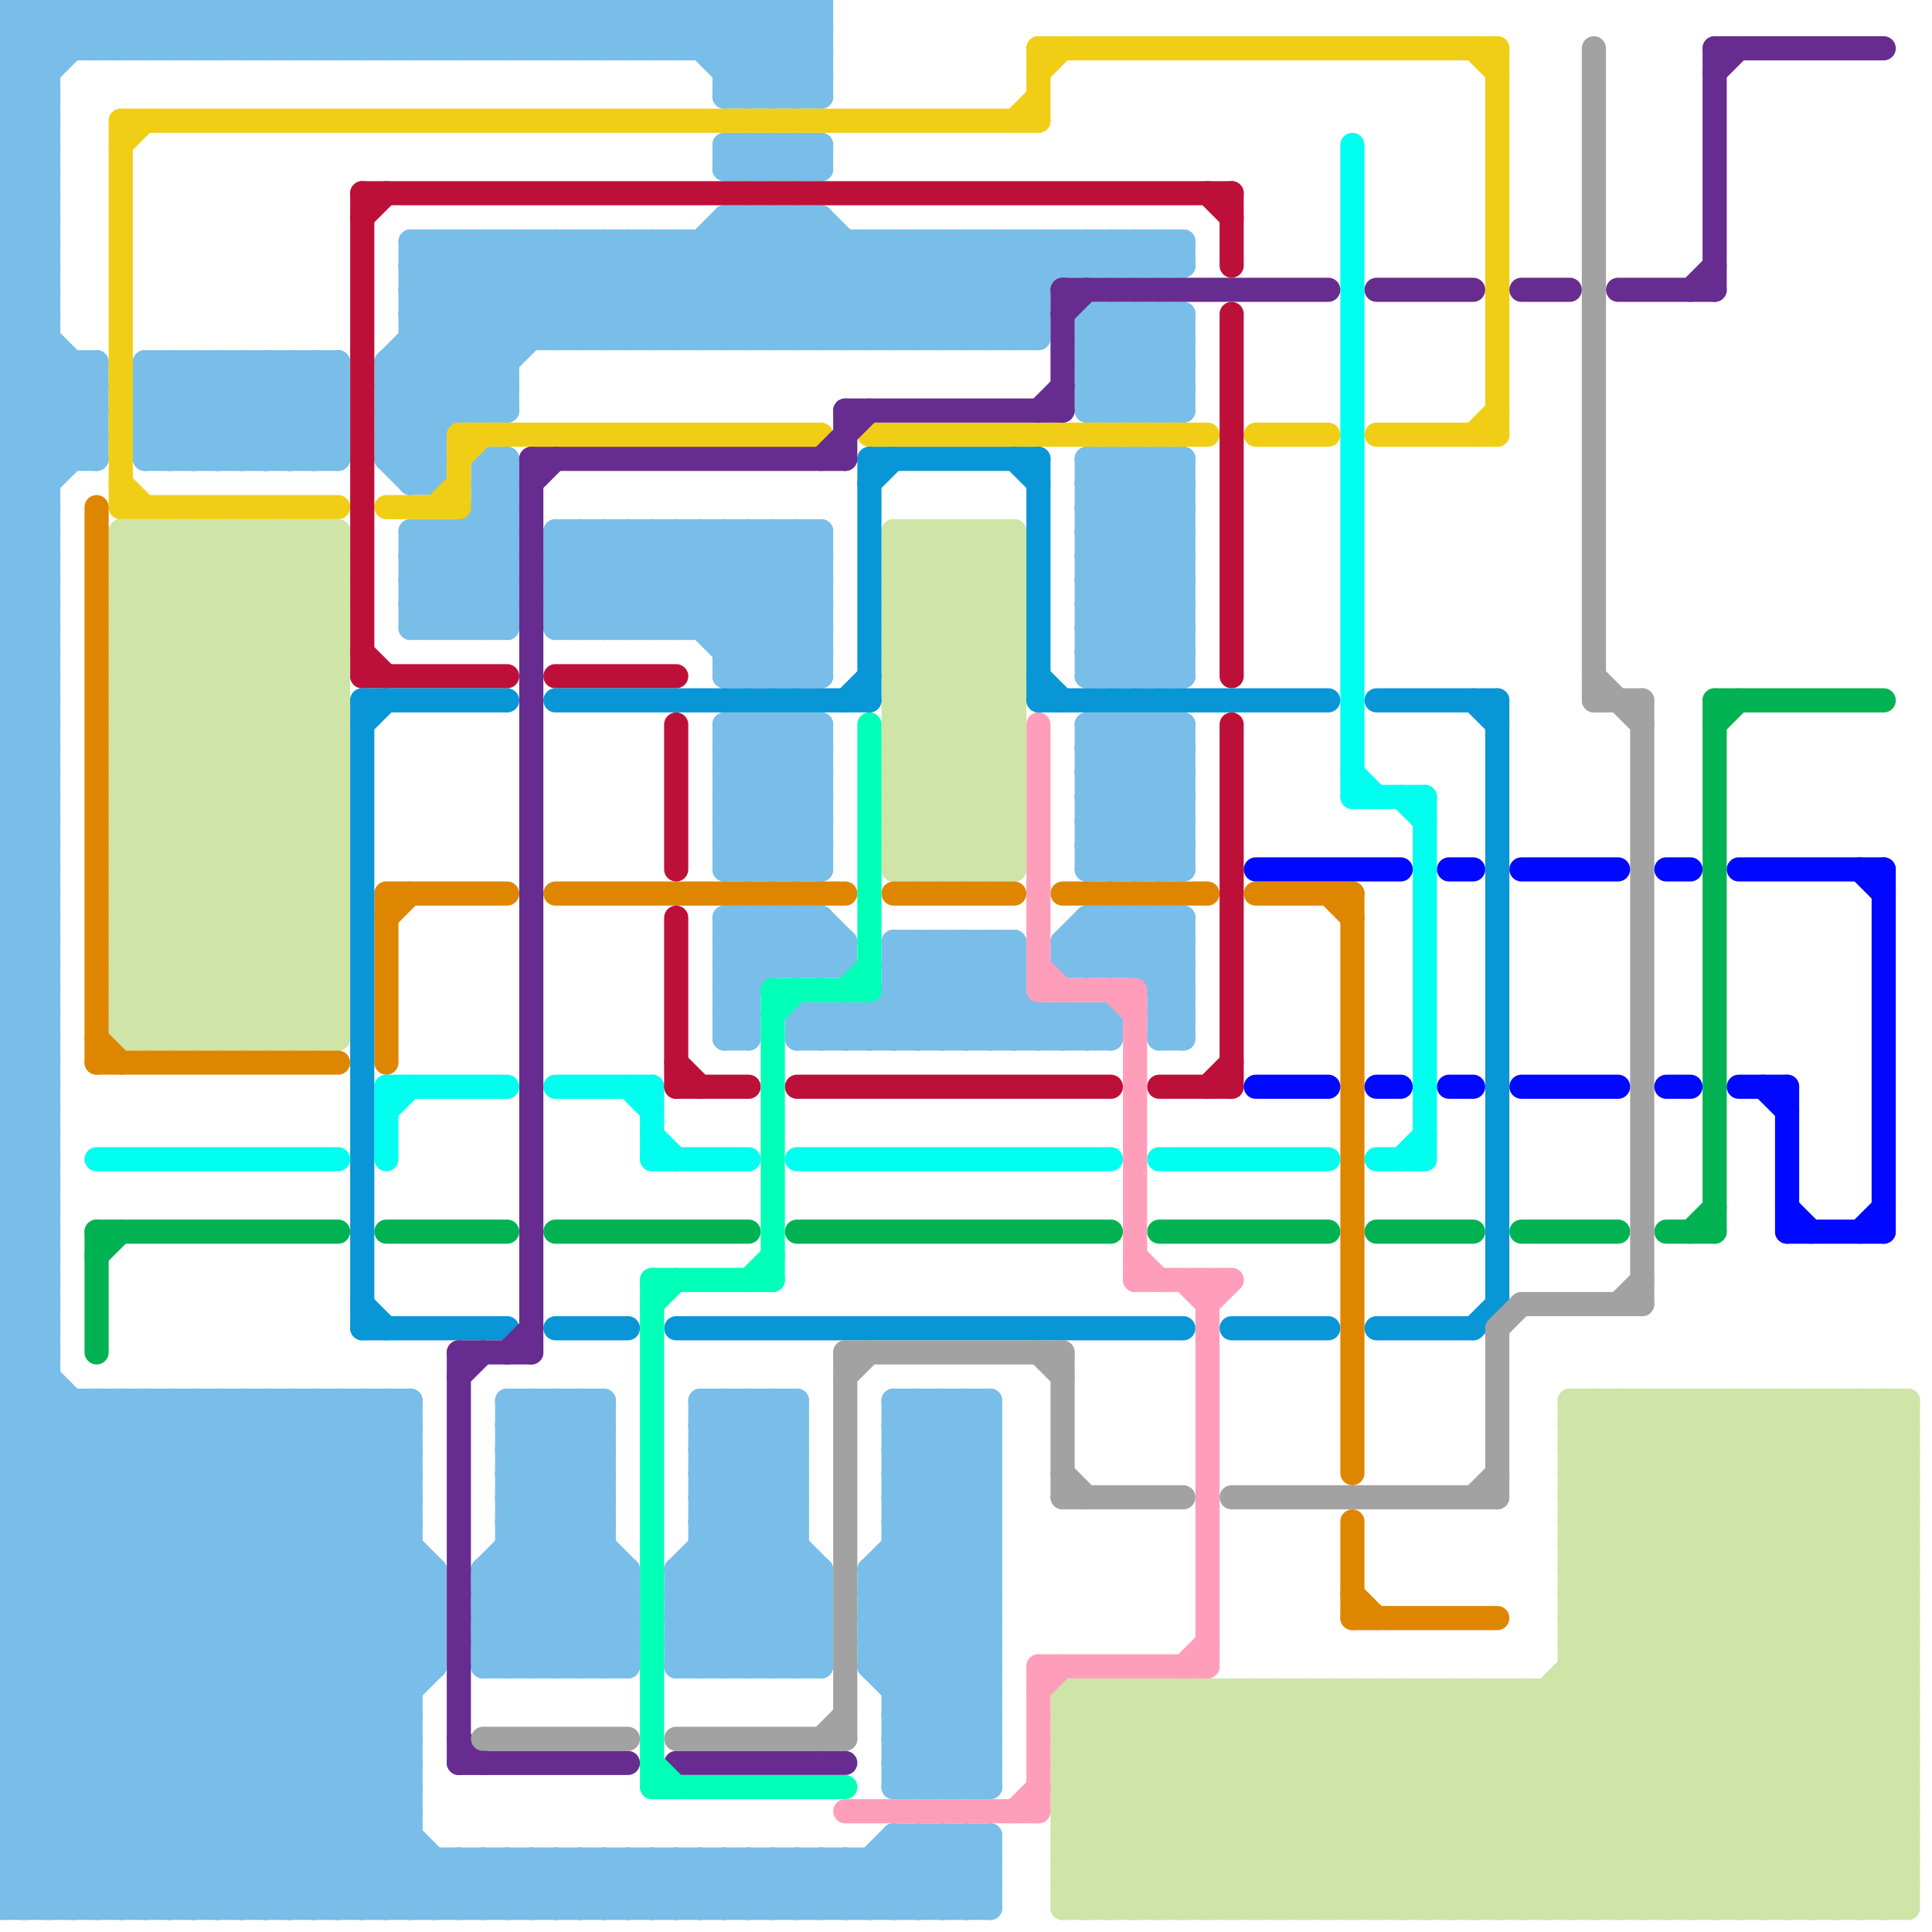 
<svg version="1.1" xmlns="http://www.w3.org/2000/svg" viewBox="0 0 80 80">
<style>line { stroke-width: 1; fill: none; stroke-linecap: round; stroke-linejoin: round; } .c0 { stroke: #79bde9 } .c1 { stroke: #f0ce15 } .c2 { stroke: #cfe4a7 } .c3 { stroke: #df8600 } .c4 { stroke: #00ffee } .c5 { stroke: #00b251 } .c6 { stroke: #bd1038 } .c7 { stroke: #0896d7 } .c8 { stroke: #662c90 } .c9 { stroke: #a2a2a2 } .c10 { stroke: #00ffb7 } .c11 { stroke: #ff9ebb } .c12 { stroke: #0008ff }</style><line class="c0" x1="0" y1="2" x2="34" y2="2"/><line class="c0" x1="17" y1="25" x2="21" y2="25"/><line class="c0" x1="31" y1="4" x2="34" y2="1"/><line class="c0" x1="0" y1="22" x2="2" y2="24"/><line class="c0" x1="30" y1="77" x2="32" y2="79"/><line class="c0" x1="0" y1="52" x2="2" y2="52"/><line class="c0" x1="0" y1="54" x2="2" y2="54"/><line class="c0" x1="32" y1="38" x2="34" y2="40"/><line class="c0" x1="48" y1="17" x2="49" y2="16"/><line class="c0" x1="33" y1="58" x2="33" y2="69"/><line class="c0" x1="49" y1="13" x2="49" y2="17"/><line class="c0" x1="22" y1="2" x2="24" y2="0"/><line class="c0" x1="45" y1="39" x2="46" y2="40"/><line class="c0" x1="20" y1="0" x2="20" y2="2"/><line class="c0" x1="39" y1="10" x2="43" y2="14"/><line class="c0" x1="0" y1="4" x2="2" y2="4"/><line class="c0" x1="21" y1="59" x2="22" y2="58"/><line class="c0" x1="45" y1="40" x2="47" y2="38"/><line class="c0" x1="45" y1="14" x2="46" y2="13"/><line class="c0" x1="0" y1="3" x2="3" y2="0"/><line class="c0" x1="21" y1="64" x2="26" y2="69"/><line class="c0" x1="28" y1="67" x2="30" y2="69"/><line class="c0" x1="0" y1="58" x2="17" y2="58"/><line class="c0" x1="22" y1="0" x2="22" y2="2"/><line class="c0" x1="0" y1="60" x2="17" y2="60"/><line class="c0" x1="19" y1="22" x2="19" y2="26"/><line class="c0" x1="23" y1="22" x2="27" y2="26"/><line class="c0" x1="17" y1="14" x2="20" y2="17"/><line class="c0" x1="30" y1="34" x2="34" y2="30"/><line class="c0" x1="12" y1="15" x2="14" y2="17"/><line class="c0" x1="0" y1="33" x2="2" y2="33"/><line class="c0" x1="30" y1="36" x2="34" y2="32"/><line class="c0" x1="33" y1="30" x2="33" y2="36"/><line class="c0" x1="38" y1="14" x2="42" y2="10"/><line class="c0" x1="33" y1="22" x2="33" y2="28"/><line class="c0" x1="28" y1="77" x2="28" y2="79"/><line class="c0" x1="35" y1="10" x2="35" y2="14"/><line class="c0" x1="0" y1="57" x2="2" y2="55"/><line class="c0" x1="45" y1="14" x2="49" y2="14"/><line class="c0" x1="29" y1="22" x2="34" y2="27"/><line class="c0" x1="45" y1="16" x2="49" y2="16"/><line class="c0" x1="37" y1="63" x2="41" y2="63"/><line class="c0" x1="23" y1="25" x2="24" y2="26"/><line class="c0" x1="40" y1="14" x2="44" y2="10"/><line class="c0" x1="48" y1="36" x2="49" y2="35"/><line class="c0" x1="0" y1="1" x2="2" y2="3"/><line class="c0" x1="37" y1="42" x2="38" y2="43"/><line class="c0" x1="29" y1="61" x2="32" y2="58"/><line class="c0" x1="34" y1="30" x2="34" y2="36"/><line class="c0" x1="0" y1="25" x2="2" y2="25"/><line class="c0" x1="48" y1="30" x2="49" y2="31"/><line class="c0" x1="25" y1="69" x2="26" y2="68"/><line class="c0" x1="42" y1="43" x2="43" y2="42"/><line class="c0" x1="0" y1="19" x2="2" y2="21"/><line class="c0" x1="30" y1="30" x2="30" y2="36"/><line class="c0" x1="35" y1="14" x2="39" y2="10"/><line class="c0" x1="8" y1="58" x2="18" y2="68"/><line class="c0" x1="31" y1="58" x2="33" y2="60"/><line class="c0" x1="44" y1="43" x2="45" y2="42"/><line class="c0" x1="6" y1="16" x2="14" y2="16"/><line class="c0" x1="28" y1="66" x2="34" y2="66"/><line class="c0" x1="23" y1="23" x2="24" y2="22"/><line class="c0" x1="6" y1="18" x2="14" y2="18"/><line class="c0" x1="39" y1="76" x2="41" y2="78"/><line class="c0" x1="18" y1="10" x2="18" y2="20"/><line class="c0" x1="47" y1="17" x2="49" y2="15"/><line class="c0" x1="17" y1="14" x2="43" y2="14"/><line class="c0" x1="4" y1="58" x2="4" y2="79"/><line class="c0" x1="33" y1="77" x2="33" y2="79"/><line class="c0" x1="8" y1="0" x2="8" y2="2"/><line class="c0" x1="17" y1="24" x2="21" y2="20"/><line class="c0" x1="29" y1="58" x2="33" y2="58"/><line class="c0" x1="15" y1="58" x2="15" y2="79"/><line class="c0" x1="0" y1="36" x2="2" y2="34"/><line class="c0" x1="29" y1="60" x2="33" y2="60"/><line class="c0" x1="17" y1="12" x2="19" y2="10"/><line class="c0" x1="36" y1="77" x2="38" y2="79"/><line class="c0" x1="0" y1="30" x2="2" y2="28"/><line class="c0" x1="0" y1="71" x2="13" y2="58"/><line class="c0" x1="37" y1="72" x2="39" y2="74"/><line class="c0" x1="9" y1="15" x2="9" y2="19"/><line class="c0" x1="36" y1="65" x2="36" y2="69"/><line class="c0" x1="10" y1="0" x2="10" y2="2"/><line class="c0" x1="0" y1="0" x2="2" y2="2"/><line class="c0" x1="0" y1="13" x2="4" y2="17"/><line class="c0" x1="37" y1="63" x2="41" y2="67"/><line class="c0" x1="23" y1="25" x2="34" y2="25"/><line class="c0" x1="10" y1="19" x2="14" y2="15"/><line class="c0" x1="0" y1="62" x2="17" y2="79"/><line class="c0" x1="0" y1="24" x2="2" y2="24"/><line class="c0" x1="34" y1="77" x2="34" y2="79"/><line class="c0" x1="33" y1="38" x2="33" y2="40"/><line class="c0" x1="24" y1="69" x2="26" y2="67"/><line class="c0" x1="16" y1="17" x2="23" y2="10"/><line class="c0" x1="21" y1="79" x2="23" y2="77"/><line class="c0" x1="31" y1="77" x2="33" y2="79"/><line class="c0" x1="10" y1="58" x2="10" y2="79"/><line class="c0" x1="45" y1="31" x2="49" y2="31"/><line class="c0" x1="0" y1="65" x2="14" y2="79"/><line class="c0" x1="4" y1="15" x2="4" y2="19"/><line class="c0" x1="29" y1="59" x2="30" y2="58"/><line class="c0" x1="0" y1="17" x2="2" y2="15"/><line class="c0" x1="31" y1="69" x2="34" y2="66"/><line class="c0" x1="29" y1="62" x2="34" y2="67"/><line class="c0" x1="47" y1="40" x2="49" y2="38"/><line class="c0" x1="29" y1="64" x2="34" y2="69"/><line class="c0" x1="0" y1="65" x2="7" y2="58"/><line class="c0" x1="42" y1="10" x2="43" y2="11"/><line class="c0" x1="21" y1="59" x2="25" y2="59"/><line class="c0" x1="21" y1="61" x2="25" y2="61"/><line class="c0" x1="46" y1="40" x2="48" y2="38"/><line class="c0" x1="27" y1="22" x2="27" y2="26"/><line class="c0" x1="0" y1="76" x2="17" y2="59"/><line class="c0" x1="0" y1="73" x2="6" y2="79"/><line class="c0" x1="17" y1="22" x2="21" y2="22"/><line class="c0" x1="0" y1="35" x2="2" y2="33"/><line class="c0" x1="44" y1="10" x2="45" y2="11"/><line class="c0" x1="17" y1="24" x2="21" y2="24"/><line class="c0" x1="0" y1="21" x2="2" y2="23"/><line class="c0" x1="28" y1="0" x2="28" y2="2"/><line class="c0" x1="24" y1="22" x2="28" y2="26"/><line class="c0" x1="22" y1="58" x2="22" y2="69"/><line class="c0" x1="25" y1="22" x2="25" y2="26"/><line class="c0" x1="0" y1="12" x2="4" y2="16"/><line class="c0" x1="0" y1="14" x2="4" y2="18"/><line class="c0" x1="0" y1="30" x2="2" y2="32"/><line class="c0" x1="18" y1="22" x2="21" y2="25"/><line class="c0" x1="0" y1="74" x2="17" y2="74"/><line class="c0" x1="49" y1="30" x2="49" y2="36"/><line class="c0" x1="41" y1="14" x2="45" y2="10"/><line class="c0" x1="0" y1="38" x2="2" y2="36"/><line class="c0" x1="21" y1="77" x2="23" y2="79"/><line class="c0" x1="45" y1="30" x2="49" y2="30"/><line class="c0" x1="23" y1="0" x2="23" y2="2"/><line class="c0" x1="0" y1="61" x2="18" y2="79"/><line class="c0" x1="45" y1="32" x2="49" y2="32"/><line class="c0" x1="0" y1="59" x2="17" y2="59"/><line class="c0" x1="35" y1="79" x2="38" y2="76"/><line class="c0" x1="20" y1="65" x2="24" y2="69"/><line class="c0" x1="38" y1="39" x2="38" y2="43"/><line class="c0" x1="45" y1="19" x2="45" y2="28"/><line class="c0" x1="30" y1="40" x2="35" y2="40"/><line class="c0" x1="29" y1="61" x2="34" y2="66"/><line class="c0" x1="30" y1="35" x2="34" y2="31"/><line class="c0" x1="29" y1="63" x2="34" y2="68"/><line class="c0" x1="25" y1="26" x2="29" y2="22"/><line class="c0" x1="23" y1="77" x2="25" y2="79"/><line class="c0" x1="30" y1="3" x2="33" y2="0"/><line class="c0" x1="45" y1="13" x2="49" y2="13"/><line class="c0" x1="34" y1="40" x2="35" y2="39"/><line class="c0" x1="0" y1="41" x2="2" y2="41"/><line class="c0" x1="37" y1="43" x2="41" y2="39"/><line class="c0" x1="37" y1="62" x2="41" y2="62"/><line class="c0" x1="40" y1="39" x2="40" y2="43"/><line class="c0" x1="21" y1="59" x2="25" y2="63"/><line class="c0" x1="37" y1="64" x2="41" y2="64"/><line class="c0" x1="48" y1="38" x2="49" y2="39"/><line class="c0" x1="45" y1="43" x2="46" y2="42"/><line class="c0" x1="31" y1="30" x2="34" y2="33"/><line class="c0" x1="0" y1="6" x2="2" y2="4"/><line class="c0" x1="0" y1="51" x2="2" y2="53"/><line class="c0" x1="0" y1="35" x2="2" y2="37"/><line class="c0" x1="0" y1="27" x2="2" y2="29"/><line class="c0" x1="27" y1="77" x2="29" y2="79"/><line class="c0" x1="21" y1="0" x2="23" y2="2"/><line class="c0" x1="38" y1="43" x2="42" y2="39"/><line class="c0" x1="30" y1="41" x2="33" y2="38"/><line class="c0" x1="2" y1="0" x2="4" y2="2"/><line class="c0" x1="39" y1="76" x2="39" y2="79"/><line class="c0" x1="46" y1="13" x2="46" y2="17"/><line class="c0" x1="0" y1="22" x2="2" y2="22"/><line class="c0" x1="34" y1="65" x2="34" y2="69"/><line class="c0" x1="0" y1="69" x2="11" y2="58"/><line class="c0" x1="32" y1="69" x2="34" y2="67"/><line class="c0" x1="0" y1="44" x2="2" y2="42"/><line class="c0" x1="0" y1="38" x2="2" y2="40"/><line class="c0" x1="0" y1="46" x2="2" y2="44"/><line class="c0" x1="29" y1="0" x2="33" y2="4"/><line class="c0" x1="34" y1="38" x2="34" y2="40"/><line class="c0" x1="45" y1="30" x2="49" y2="34"/><line class="c0" x1="16" y1="0" x2="18" y2="2"/><line class="c0" x1="45" y1="32" x2="49" y2="36"/><line class="c0" x1="12" y1="15" x2="12" y2="19"/><line class="c0" x1="31" y1="22" x2="31" y2="28"/><line class="c0" x1="20" y1="26" x2="21" y2="25"/><line class="c0" x1="3" y1="0" x2="5" y2="2"/><line class="c0" x1="0" y1="3" x2="2" y2="3"/><line class="c0" x1="16" y1="58" x2="17" y2="59"/><line class="c0" x1="30" y1="43" x2="31" y2="43"/><line class="c0" x1="0" y1="5" x2="2" y2="5"/><line class="c0" x1="21" y1="10" x2="21" y2="17"/><line class="c0" x1="33" y1="42" x2="34" y2="43"/><line class="c0" x1="30" y1="27" x2="34" y2="27"/><line class="c0" x1="0" y1="61" x2="3" y2="58"/><line class="c0" x1="29" y1="59" x2="33" y2="59"/><line class="c0" x1="0" y1="29" x2="2" y2="27"/><line class="c0" x1="14" y1="15" x2="14" y2="19"/><line class="c0" x1="33" y1="7" x2="34" y2="6"/><line class="c0" x1="45" y1="13" x2="49" y2="17"/><line class="c0" x1="17" y1="23" x2="18" y2="22"/><line class="c0" x1="30" y1="6" x2="31" y2="7"/><line class="c0" x1="37" y1="62" x2="41" y2="66"/><line class="c0" x1="35" y1="42" x2="36" y2="43"/><line class="c0" x1="48" y1="19" x2="49" y2="20"/><line class="c0" x1="4" y1="2" x2="6" y2="0"/><line class="c0" x1="1" y1="0" x2="1" y2="79"/><line class="c0" x1="37" y1="64" x2="41" y2="68"/><line class="c0" x1="17" y1="13" x2="21" y2="17"/><line class="c0" x1="21" y1="10" x2="25" y2="14"/><line class="c0" x1="48" y1="41" x2="49" y2="41"/><line class="c0" x1="32" y1="22" x2="32" y2="28"/><line class="c0" x1="0" y1="6" x2="2" y2="8"/><line class="c0" x1="34" y1="42" x2="35" y2="43"/><line class="c0" x1="20" y1="69" x2="26" y2="69"/><line class="c0" x1="0" y1="1" x2="1" y2="0"/><line class="c0" x1="41" y1="58" x2="41" y2="74"/><line class="c0" x1="0" y1="43" x2="2" y2="43"/><line class="c0" x1="29" y1="0" x2="29" y2="2"/><line class="c0" x1="23" y1="10" x2="27" y2="14"/><line class="c0" x1="17" y1="23" x2="21" y2="23"/><line class="c0" x1="45" y1="22" x2="49" y2="22"/><line class="c0" x1="5" y1="0" x2="7" y2="2"/><line class="c0" x1="45" y1="24" x2="49" y2="24"/><line class="c0" x1="0" y1="16" x2="2" y2="14"/><line class="c0" x1="0" y1="63" x2="5" y2="58"/><line class="c0" x1="0" y1="8" x2="2" y2="6"/><line class="c0" x1="30" y1="42" x2="31" y2="43"/><line class="c0" x1="29" y1="77" x2="31" y2="79"/><line class="c0" x1="28" y1="22" x2="28" y2="26"/><line class="c0" x1="32" y1="28" x2="34" y2="26"/><line class="c0" x1="0" y1="44" x2="2" y2="46"/><line class="c0" x1="0" y1="46" x2="2" y2="48"/><line class="c0" x1="18" y1="2" x2="20" y2="0"/><line class="c0" x1="47" y1="19" x2="47" y2="28"/><line class="c0" x1="30" y1="34" x2="32" y2="36"/><line class="c0" x1="45" y1="33" x2="48" y2="30"/><line class="c0" x1="48" y1="42" x2="49" y2="43"/><line class="c0" x1="0" y1="11" x2="2" y2="11"/><line class="c0" x1="44" y1="40" x2="49" y2="40"/><line class="c0" x1="46" y1="19" x2="46" y2="28"/><line class="c0" x1="46" y1="17" x2="49" y2="14"/><line class="c0" x1="20" y1="65" x2="25" y2="60"/><line class="c0" x1="17" y1="79" x2="19" y2="77"/><line class="c0" x1="45" y1="17" x2="49" y2="13"/><line class="c0" x1="9" y1="2" x2="11" y2="0"/><line class="c0" x1="20" y1="67" x2="25" y2="62"/><line class="c0" x1="6" y1="58" x2="6" y2="79"/><line class="c0" x1="0" y1="29" x2="2" y2="31"/><line class="c0" x1="24" y1="77" x2="26" y2="79"/><line class="c0" x1="0" y1="73" x2="17" y2="73"/><line class="c0" x1="29" y1="59" x2="33" y2="63"/><line class="c0" x1="31" y1="0" x2="34" y2="3"/><line class="c0" x1="28" y1="65" x2="32" y2="69"/><line class="c0" x1="13" y1="58" x2="13" y2="79"/><line class="c0" x1="19" y1="79" x2="21" y2="77"/><line class="c0" x1="17" y1="23" x2="20" y2="26"/><line class="c0" x1="30" y1="10" x2="34" y2="14"/><line class="c0" x1="40" y1="58" x2="41" y2="59"/><line class="c0" x1="30" y1="38" x2="30" y2="43"/><line class="c0" x1="6" y1="17" x2="8" y2="15"/><line class="c0" x1="8" y1="15" x2="8" y2="19"/><line class="c0" x1="0" y1="1" x2="34" y2="1"/><line class="c0" x1="36" y1="67" x2="41" y2="72"/><line class="c0" x1="0" y1="49" x2="2" y2="49"/><line class="c0" x1="28" y1="69" x2="33" y2="64"/><line class="c0" x1="30" y1="77" x2="30" y2="79"/><line class="c0" x1="45" y1="16" x2="48" y2="13"/><line class="c0" x1="30" y1="58" x2="33" y2="61"/><line class="c0" x1="48" y1="43" x2="49" y2="42"/><line class="c0" x1="45" y1="22" x2="49" y2="26"/><line class="c0" x1="45" y1="24" x2="49" y2="28"/><line class="c0" x1="0" y1="24" x2="2" y2="22"/><line class="c0" x1="0" y1="8" x2="2" y2="10"/><line class="c0" x1="8" y1="79" x2="18" y2="69"/><line class="c0" x1="0" y1="40" x2="2" y2="40"/><line class="c0" x1="37" y1="40" x2="40" y2="43"/><line class="c0" x1="0" y1="32" x2="2" y2="32"/><line class="c0" x1="37" y1="61" x2="41" y2="61"/><line class="c0" x1="24" y1="0" x2="26" y2="2"/><line class="c0" x1="0" y1="34" x2="2" y2="34"/><line class="c0" x1="18" y1="0" x2="20" y2="2"/><line class="c0" x1="33" y1="9" x2="38" y2="14"/><line class="c0" x1="3" y1="15" x2="3" y2="19"/><line class="c0" x1="24" y1="58" x2="25" y2="59"/><line class="c0" x1="30" y1="7" x2="34" y2="7"/><line class="c0" x1="45" y1="27" x2="46" y2="28"/><line class="c0" x1="16" y1="19" x2="25" y2="10"/><line class="c0" x1="0" y1="5" x2="5" y2="0"/><line class="c0" x1="26" y1="0" x2="28" y2="2"/><line class="c0" x1="45" y1="19" x2="49" y2="19"/><line class="c0" x1="12" y1="2" x2="14" y2="0"/><line class="c0" x1="34" y1="9" x2="39" y2="14"/><line class="c0" x1="19" y1="0" x2="21" y2="2"/><line class="c0" x1="0" y1="67" x2="9" y2="58"/><line class="c0" x1="37" y1="70" x2="41" y2="66"/><line class="c0" x1="29" y1="10" x2="33" y2="14"/><line class="c0" x1="37" y1="72" x2="41" y2="68"/><line class="c0" x1="47" y1="28" x2="49" y2="26"/><line class="c0" x1="41" y1="10" x2="43" y2="12"/><line class="c0" x1="19" y1="77" x2="21" y2="79"/><line class="c0" x1="0" y1="21" x2="2" y2="21"/><line class="c0" x1="6" y1="15" x2="10" y2="19"/><line class="c0" x1="36" y1="42" x2="37" y2="43"/><line class="c0" x1="0" y1="13" x2="2" y2="13"/><line class="c0" x1="25" y1="58" x2="25" y2="69"/><line class="c0" x1="37" y1="60" x2="39" y2="58"/><line class="c0" x1="16" y1="19" x2="17" y2="20"/><line class="c0" x1="36" y1="67" x2="41" y2="67"/><line class="c0" x1="27" y1="10" x2="27" y2="14"/><line class="c0" x1="0" y1="45" x2="2" y2="43"/><line class="c0" x1="44" y1="42" x2="44" y2="43"/><line class="c0" x1="30" y1="9" x2="35" y2="14"/><line class="c0" x1="41" y1="43" x2="42" y2="42"/><line class="c0" x1="13" y1="58" x2="17" y2="62"/><line class="c0" x1="45" y1="21" x2="49" y2="25"/><line class="c0" x1="23" y1="26" x2="27" y2="22"/><line class="c0" x1="45" y1="23" x2="49" y2="27"/><line class="c0" x1="20" y1="17" x2="21" y2="16"/><line class="c0" x1="30" y1="42" x2="31" y2="42"/><line class="c0" x1="34" y1="0" x2="34" y2="4"/><line class="c0" x1="30" y1="39" x2="35" y2="39"/><line class="c0" x1="24" y1="10" x2="28" y2="14"/><line class="c0" x1="25" y1="10" x2="25" y2="14"/><line class="c0" x1="30" y1="28" x2="34" y2="28"/><line class="c0" x1="43" y1="43" x2="44" y2="42"/><line class="c0" x1="41" y1="39" x2="42" y2="40"/><line class="c0" x1="0" y1="69" x2="18" y2="69"/><line class="c0" x1="37" y1="61" x2="41" y2="65"/><line class="c0" x1="36" y1="69" x2="41" y2="74"/><line class="c0" x1="5" y1="79" x2="18" y2="66"/><line class="c0" x1="22" y1="10" x2="22" y2="14"/><line class="c0" x1="26" y1="10" x2="30" y2="14"/><line class="c0" x1="45" y1="38" x2="49" y2="38"/><line class="c0" x1="3" y1="58" x2="3" y2="79"/><line class="c0" x1="24" y1="26" x2="28" y2="22"/><line class="c0" x1="48" y1="42" x2="49" y2="42"/><line class="c0" x1="31" y1="58" x2="31" y2="69"/><line class="c0" x1="0" y1="26" x2="2" y2="24"/><line class="c0" x1="33" y1="4" x2="34" y2="3"/><line class="c0" x1="36" y1="43" x2="40" y2="39"/><line class="c0" x1="0" y1="42" x2="2" y2="42"/><line class="c0" x1="31" y1="38" x2="33" y2="40"/><line class="c0" x1="12" y1="0" x2="14" y2="2"/><line class="c0" x1="32" y1="36" x2="34" y2="34"/><line class="c0" x1="21" y1="61" x2="24" y2="58"/><line class="c0" x1="36" y1="77" x2="36" y2="79"/><line class="c0" x1="0" y1="51" x2="2" y2="51"/><line class="c0" x1="37" y1="70" x2="41" y2="70"/><line class="c0" x1="0" y1="7" x2="2" y2="5"/><line class="c0" x1="37" y1="72" x2="41" y2="72"/><line class="c0" x1="0" y1="9" x2="2" y2="7"/><line class="c0" x1="7" y1="58" x2="18" y2="69"/><line class="c0" x1="0" y1="27" x2="2" y2="27"/><line class="c0" x1="32" y1="38" x2="32" y2="40"/><line class="c0" x1="14" y1="0" x2="16" y2="2"/><line class="c0" x1="10" y1="15" x2="10" y2="19"/><line class="c0" x1="25" y1="2" x2="27" y2="0"/><line class="c0" x1="36" y1="67" x2="41" y2="62"/><line class="c0" x1="29" y1="65" x2="33" y2="69"/><line class="c0" x1="20" y1="79" x2="22" y2="77"/><line class="c0" x1="38" y1="10" x2="38" y2="14"/><line class="c0" x1="45" y1="31" x2="46" y2="30"/><line class="c0" x1="0" y1="45" x2="2" y2="47"/><line class="c0" x1="0" y1="37" x2="2" y2="39"/><line class="c0" x1="1" y1="0" x2="3" y2="2"/><line class="c0" x1="19" y1="10" x2="19" y2="17"/><line class="c0" x1="0" y1="39" x2="2" y2="41"/><line class="c0" x1="7" y1="15" x2="11" y2="19"/><line class="c0" x1="0" y1="10" x2="2" y2="10"/><line class="c0" x1="31" y1="7" x2="32" y2="6"/><line class="c0" x1="31" y1="77" x2="31" y2="79"/><line class="c0" x1="22" y1="79" x2="24" y2="77"/><line class="c0" x1="40" y1="10" x2="40" y2="14"/><line class="c0" x1="28" y1="66" x2="31" y2="69"/><line class="c0" x1="20" y1="66" x2="25" y2="61"/><line class="c0" x1="29" y1="14" x2="34" y2="9"/><line class="c0" x1="20" y1="68" x2="25" y2="63"/><line class="c0" x1="26" y1="22" x2="32" y2="28"/><line class="c0" x1="36" y1="69" x2="41" y2="69"/><line class="c0" x1="0" y1="47" x2="2" y2="45"/><line class="c0" x1="23" y1="58" x2="23" y2="69"/><line class="c0" x1="17" y1="20" x2="18" y2="20"/><line class="c0" x1="21" y1="58" x2="25" y2="58"/><line class="c0" x1="48" y1="30" x2="48" y2="36"/><line class="c0" x1="49" y1="10" x2="49" y2="11"/><line class="c0" x1="37" y1="10" x2="41" y2="14"/><line class="c0" x1="30" y1="42" x2="34" y2="38"/><line class="c0" x1="43" y1="10" x2="44" y2="11"/><line class="c0" x1="0" y1="26" x2="2" y2="28"/><line class="c0" x1="46" y1="13" x2="49" y2="16"/><line class="c0" x1="0" y1="18" x2="2" y2="20"/><line class="c0" x1="17" y1="19" x2="26" y2="10"/><line class="c0" x1="0" y1="0" x2="34" y2="0"/><line class="c0" x1="36" y1="66" x2="41" y2="71"/><line class="c0" x1="0" y1="48" x2="2" y2="48"/><line class="c0" x1="14" y1="2" x2="16" y2="0"/><line class="c0" x1="30" y1="32" x2="32" y2="30"/><line class="c0" x1="0" y1="50" x2="2" y2="50"/><line class="c0" x1="16" y1="58" x2="16" y2="79"/><line class="c0" x1="37" y1="71" x2="41" y2="71"/><line class="c0" x1="33" y1="30" x2="34" y2="31"/><line class="c0" x1="33" y1="22" x2="34" y2="23"/><line class="c0" x1="29" y1="26" x2="33" y2="22"/><line class="c0" x1="20" y1="20" x2="21" y2="21"/><line class="c0" x1="45" y1="22" x2="48" y2="19"/><line class="c0" x1="0" y1="7" x2="2" y2="9"/><line class="c0" x1="0" y1="15" x2="2" y2="13"/><line class="c0" x1="0" y1="9" x2="2" y2="11"/><line class="c0" x1="20" y1="22" x2="21" y2="23"/><line class="c0" x1="25" y1="0" x2="27" y2="2"/><line class="c0" x1="26" y1="14" x2="31" y2="9"/><line class="c0" x1="39" y1="39" x2="43" y2="43"/><line class="c0" x1="39" y1="74" x2="41" y2="72"/><line class="c0" x1="21" y1="60" x2="26" y2="65"/><line class="c0" x1="21" y1="62" x2="26" y2="67"/><line class="c0" x1="15" y1="2" x2="17" y2="0"/><line class="c0" x1="30" y1="6" x2="34" y2="6"/><line class="c0" x1="13" y1="0" x2="13" y2="2"/><line class="c0" x1="6" y1="15" x2="14" y2="15"/><line class="c0" x1="11" y1="58" x2="18" y2="65"/><line class="c0" x1="33" y1="79" x2="35" y2="77"/><line class="c0" x1="32" y1="6" x2="33" y2="7"/><line class="c0" x1="36" y1="69" x2="41" y2="64"/><line class="c0" x1="26" y1="77" x2="26" y2="79"/><line class="c0" x1="0" y1="2" x2="2" y2="0"/><line class="c0" x1="0" y1="53" x2="2" y2="51"/><line class="c0" x1="41" y1="39" x2="41" y2="43"/><line class="c0" x1="0" y1="55" x2="2" y2="53"/><line class="c0" x1="0" y1="47" x2="2" y2="49"/><line class="c0" x1="26" y1="26" x2="30" y2="22"/><line class="c0" x1="21" y1="58" x2="25" y2="62"/><line class="c0" x1="0" y1="12" x2="2" y2="12"/><line class="c0" x1="0" y1="14" x2="2" y2="14"/><line class="c0" x1="30" y1="34" x2="34" y2="34"/><line class="c0" x1="21" y1="19" x2="21" y2="26"/><line class="c0" x1="30" y1="36" x2="34" y2="36"/><line class="c0" x1="36" y1="66" x2="41" y2="66"/><line class="c0" x1="28" y1="10" x2="28" y2="14"/><line class="c0" x1="32" y1="58" x2="32" y2="69"/><line class="c0" x1="23" y1="24" x2="25" y2="22"/><line class="c0" x1="46" y1="19" x2="49" y2="22"/><line class="c0" x1="33" y1="14" x2="37" y2="10"/><line class="c0" x1="45" y1="27" x2="49" y2="23"/><line class="c0" x1="33" y1="9" x2="33" y2="14"/><line class="c0" x1="39" y1="79" x2="41" y2="77"/><line class="c0" x1="0" y1="75" x2="17" y2="75"/><line class="c0" x1="28" y1="0" x2="32" y2="4"/><line class="c0" x1="22" y1="69" x2="26" y2="65"/><line class="c0" x1="0" y1="4" x2="4" y2="0"/><line class="c0" x1="45" y1="34" x2="47" y2="36"/><line class="c0" x1="47" y1="38" x2="49" y2="40"/><line class="c0" x1="28" y1="68" x2="33" y2="63"/><line class="c0" x1="44" y1="39" x2="45" y2="38"/><line class="c0" x1="36" y1="68" x2="41" y2="73"/><line class="c0" x1="37" y1="61" x2="40" y2="58"/><line class="c0" x1="1" y1="79" x2="17" y2="63"/><line class="c0" x1="15" y1="0" x2="17" y2="2"/><line class="c0" x1="0" y1="23" x2="2" y2="21"/><line class="c0" x1="13" y1="2" x2="15" y2="0"/><line class="c0" x1="30" y1="0" x2="34" y2="4"/><line class="c0" x1="17" y1="12" x2="43" y2="12"/><line class="c0" x1="20" y1="10" x2="20" y2="17"/><line class="c0" x1="21" y1="58" x2="21" y2="69"/><line class="c0" x1="32" y1="9" x2="37" y2="14"/><line class="c0" x1="0" y1="16" x2="4" y2="16"/><line class="c0" x1="0" y1="32" x2="2" y2="30"/><line class="c0" x1="28" y1="2" x2="30" y2="0"/><line class="c0" x1="0" y1="34" x2="2" y2="32"/><line class="c0" x1="41" y1="10" x2="41" y2="14"/><line class="c0" x1="0" y1="53" x2="2" y2="55"/><line class="c0" x1="30" y1="14" x2="34" y2="10"/><line class="c0" x1="30" y1="9" x2="30" y2="14"/><line class="c0" x1="45" y1="42" x2="45" y2="43"/><line class="c0" x1="2" y1="79" x2="17" y2="64"/><line class="c0" x1="0" y1="56" x2="17" y2="73"/><line class="c0" x1="47" y1="19" x2="49" y2="21"/><line class="c0" x1="17" y1="13" x2="20" y2="10"/><line class="c0" x1="30" y1="2" x2="32" y2="0"/><line class="c0" x1="0" y1="20" x2="2" y2="20"/><line class="c0" x1="36" y1="66" x2="41" y2="61"/><line class="c0" x1="0" y1="58" x2="17" y2="75"/><line class="c0" x1="43" y1="10" x2="43" y2="14"/><line class="c0" x1="33" y1="0" x2="34" y2="1"/><line class="c0" x1="5" y1="2" x2="7" y2="0"/><line class="c0" x1="45" y1="26" x2="49" y2="22"/><line class="c0" x1="0" y1="36" x2="2" y2="38"/><line class="c0" x1="6" y1="18" x2="7" y2="19"/><line class="c0" x1="3" y1="0" x2="3" y2="2"/><line class="c0" x1="29" y1="58" x2="33" y2="62"/><line class="c0" x1="37" y1="39" x2="37" y2="43"/><line class="c0" x1="23" y1="69" x2="26" y2="66"/><line class="c0" x1="20" y1="20" x2="21" y2="20"/><line class="c0" x1="23" y1="79" x2="25" y2="77"/><line class="c0" x1="0" y1="13" x2="2" y2="11"/><line class="c0" x1="21" y1="77" x2="21" y2="79"/><line class="c0" x1="30" y1="39" x2="31" y2="40"/><line class="c0" x1="16" y1="18" x2="18" y2="20"/><line class="c0" x1="44" y1="10" x2="44" y2="11"/><line class="c0" x1="47" y1="36" x2="49" y2="34"/><line class="c0" x1="5" y1="0" x2="5" y2="2"/><line class="c0" x1="29" y1="60" x2="34" y2="65"/><line class="c0" x1="36" y1="68" x2="41" y2="68"/><line class="c0" x1="30" y1="41" x2="31" y2="42"/><line class="c0" x1="23" y1="77" x2="23" y2="79"/><line class="c0" x1="0" y1="23" x2="2" y2="25"/><line class="c0" x1="45" y1="31" x2="49" y2="35"/><line class="c0" x1="0" y1="31" x2="2" y2="29"/><line class="c0" x1="32" y1="77" x2="34" y2="79"/><line class="c0" x1="26" y1="77" x2="28" y2="79"/><line class="c0" x1="0" y1="17" x2="2" y2="19"/><line class="c0" x1="37" y1="71" x2="40" y2="74"/><line class="c0" x1="23" y1="14" x2="27" y2="10"/><line class="c0" x1="26" y1="65" x2="26" y2="69"/><line class="c0" x1="45" y1="20" x2="46" y2="19"/><line class="c0" x1="29" y1="58" x2="29" y2="69"/><line class="c0" x1="6" y1="19" x2="10" y2="15"/><line class="c0" x1="0" y1="76" x2="3" y2="79"/><line class="c0" x1="20" y1="19" x2="21" y2="20"/><line class="c0" x1="27" y1="77" x2="27" y2="79"/><line class="c0" x1="20" y1="21" x2="21" y2="22"/><line class="c0" x1="37" y1="41" x2="42" y2="41"/><line class="c0" x1="21" y1="0" x2="21" y2="2"/><line class="c0" x1="36" y1="10" x2="36" y2="14"/><line class="c0" x1="37" y1="58" x2="37" y2="74"/><line class="c0" x1="10" y1="2" x2="12" y2="0"/><line class="c0" x1="17" y1="22" x2="21" y2="26"/><line class="c0" x1="45" y1="11" x2="46" y2="10"/><line class="c0" x1="21" y1="61" x2="26" y2="66"/><line class="c0" x1="45" y1="26" x2="49" y2="26"/><line class="c0" x1="27" y1="14" x2="32" y2="9"/><line class="c0" x1="0" y1="28" x2="2" y2="28"/><line class="c0" x1="47" y1="11" x2="48" y2="10"/><line class="c0" x1="34" y1="14" x2="38" y2="10"/><line class="c0" x1="4" y1="58" x2="17" y2="71"/><line class="c0" x1="34" y1="9" x2="34" y2="14"/><line class="c0" x1="36" y1="68" x2="41" y2="63"/><line class="c0" x1="16" y1="0" x2="16" y2="2"/><line class="c0" x1="47" y1="10" x2="47" y2="11"/><line class="c0" x1="0" y1="52" x2="2" y2="50"/><line class="c0" x1="0" y1="37" x2="2" y2="37"/><line class="c0" x1="0" y1="54" x2="2" y2="52"/><line class="c0" x1="46" y1="11" x2="47" y2="10"/><line class="c0" x1="0" y1="39" x2="2" y2="39"/><line class="c0" x1="37" y1="58" x2="41" y2="58"/><line class="c0" x1="37" y1="60" x2="41" y2="60"/><line class="c0" x1="17" y1="11" x2="21" y2="15"/><line class="c0" x1="31" y1="30" x2="31" y2="36"/><line class="c0" x1="36" y1="14" x2="40" y2="10"/><line class="c0" x1="18" y1="0" x2="18" y2="2"/><line class="c0" x1="19" y1="26" x2="21" y2="24"/><line class="c0" x1="30" y1="35" x2="34" y2="35"/><line class="c0" x1="0" y1="31" x2="2" y2="33"/><line class="c0" x1="48" y1="11" x2="49" y2="10"/><line class="c0" x1="33" y1="38" x2="35" y2="40"/><line class="c0" x1="21" y1="63" x2="25" y2="59"/><line class="c0" x1="45" y1="35" x2="46" y2="36"/><line class="c0" x1="40" y1="76" x2="41" y2="77"/><line class="c0" x1="45" y1="28" x2="49" y2="24"/><line class="c0" x1="32" y1="30" x2="32" y2="36"/><line class="c0" x1="20" y1="77" x2="22" y2="79"/><line class="c0" x1="0" y1="76" x2="17" y2="76"/><line class="c0" x1="24" y1="58" x2="24" y2="69"/><line class="c0" x1="0" y1="33" x2="2" y2="31"/><line class="c0" x1="37" y1="73" x2="38" y2="74"/><line class="c0" x1="0" y1="56" x2="2" y2="56"/><line class="c0" x1="30" y1="40" x2="32" y2="38"/><line class="c0" x1="20" y1="20" x2="21" y2="19"/><line class="c0" x1="0" y1="16" x2="3" y2="19"/><line class="c0" x1="29" y1="77" x2="29" y2="79"/><line class="c0" x1="37" y1="40" x2="38" y2="39"/><line class="c0" x1="5" y1="58" x2="5" y2="79"/><line class="c0" x1="0" y1="25" x2="2" y2="23"/><line class="c0" x1="0" y1="52" x2="2" y2="54"/><line class="c0" x1="9" y1="0" x2="11" y2="2"/><line class="c0" x1="0" y1="54" x2="2" y2="56"/><line class="c0" x1="45" y1="10" x2="45" y2="11"/><line class="c0" x1="6" y1="0" x2="6" y2="2"/><line class="c0" x1="40" y1="79" x2="41" y2="78"/><line class="c0" x1="37" y1="58" x2="41" y2="62"/><line class="c0" x1="37" y1="60" x2="41" y2="64"/><line class="c0" x1="14" y1="58" x2="17" y2="61"/><line class="c0" x1="23" y1="22" x2="34" y2="22"/><line class="c0" x1="0" y1="57" x2="17" y2="74"/><line class="c0" x1="23" y1="24" x2="34" y2="24"/><line class="c0" x1="0" y1="4" x2="2" y2="6"/><line class="c0" x1="24" y1="77" x2="24" y2="79"/><line class="c0" x1="34" y1="38" x2="35" y2="39"/><line class="c0" x1="31" y1="14" x2="35" y2="10"/><line class="c0" x1="45" y1="25" x2="49" y2="21"/><line class="c0" x1="16" y1="15" x2="21" y2="15"/><line class="c0" x1="45" y1="16" x2="46" y2="17"/><line class="c0" x1="21" y1="63" x2="25" y2="63"/><line class="c0" x1="20" y1="19" x2="21" y2="19"/><line class="c0" x1="4" y1="79" x2="18" y2="65"/><line class="c0" x1="20" y1="21" x2="21" y2="21"/><line class="c0" x1="45" y1="28" x2="49" y2="28"/><line class="c0" x1="24" y1="14" x2="28" y2="10"/><line class="c0" x1="45" y1="20" x2="49" y2="20"/><line class="c0" x1="0" y1="12" x2="2" y2="10"/><line class="c0" x1="0" y1="14" x2="2" y2="12"/><line class="c0" x1="0" y1="70" x2="12" y2="58"/><line class="c0" x1="33" y1="43" x2="34" y2="42"/><line class="c0" x1="0" y1="33" x2="2" y2="35"/><line class="c0" x1="16" y1="17" x2="18" y2="19"/><line class="c0" x1="30" y1="40" x2="31" y2="41"/><line class="c0" x1="38" y1="58" x2="38" y2="74"/><line class="c0" x1="0" y1="77" x2="41" y2="77"/><line class="c0" x1="0" y1="57" x2="2" y2="57"/><line class="c0" x1="0" y1="79" x2="41" y2="79"/><line class="c0" x1="30" y1="33" x2="33" y2="36"/><line class="c0" x1="38" y1="74" x2="41" y2="71"/><line class="c0" x1="30" y1="7" x2="31" y2="6"/><line class="c0" x1="45" y1="30" x2="45" y2="36"/><line class="c0" x1="26" y1="2" x2="28" y2="0"/><line class="c0" x1="0" y1="62" x2="4" y2="58"/><line class="c0" x1="24" y1="0" x2="24" y2="2"/><line class="c0" x1="39" y1="10" x2="39" y2="14"/><line class="c0" x1="43" y1="42" x2="43" y2="43"/><line class="c0" x1="0" y1="25" x2="2" y2="27"/><line class="c0" x1="9" y1="58" x2="18" y2="67"/><line class="c0" x1="0" y1="63" x2="17" y2="63"/><line class="c0" x1="26" y1="0" x2="26" y2="2"/><line class="c0" x1="37" y1="40" x2="42" y2="40"/><line class="c0" x1="20" y1="66" x2="26" y2="66"/><line class="c0" x1="23" y1="22" x2="23" y2="26"/><line class="c0" x1="30" y1="43" x2="31" y2="42"/><line class="c0" x1="18" y1="65" x2="18" y2="69"/><line class="c0" x1="16" y1="15" x2="21" y2="10"/><line class="c0" x1="45" y1="25" x2="49" y2="25"/><line class="c0" x1="19" y1="0" x2="19" y2="2"/><line class="c0" x1="37" y1="59" x2="38" y2="58"/><line class="c0" x1="0" y1="65" x2="18" y2="65"/><line class="c0" x1="45" y1="17" x2="49" y2="17"/><line class="c0" x1="9" y1="15" x2="13" y2="19"/><line class="c0" x1="28" y1="65" x2="33" y2="60"/><line class="c0" x1="31" y1="28" x2="34" y2="25"/><line class="c0" x1="47" y1="30" x2="47" y2="36"/><line class="c0" x1="33" y1="0" x2="33" y2="4"/><line class="c0" x1="0" y1="18" x2="4" y2="18"/><line class="c0" x1="21" y1="65" x2="25" y2="69"/><line class="c0" x1="44" y1="39" x2="44" y2="40"/><line class="c0" x1="33" y1="6" x2="33" y2="7"/><line class="c0" x1="39" y1="14" x2="43" y2="10"/><line class="c0" x1="48" y1="41" x2="49" y2="40"/><line class="c0" x1="22" y1="77" x2="24" y2="79"/><line class="c0" x1="38" y1="39" x2="42" y2="43"/><line class="c0" x1="45" y1="20" x2="49" y2="24"/><line class="c0" x1="24" y1="22" x2="24" y2="26"/><line class="c0" x1="0" y1="36" x2="2" y2="36"/><line class="c0" x1="6" y1="17" x2="8" y2="19"/><line class="c0" x1="40" y1="39" x2="44" y2="43"/><line class="c0" x1="0" y1="30" x2="2" y2="30"/><line class="c0" x1="37" y1="59" x2="41" y2="59"/><line class="c0" x1="45" y1="34" x2="49" y2="30"/><line class="c0" x1="30" y1="3" x2="34" y2="3"/><line class="c0" x1="30" y1="58" x2="30" y2="69"/><line class="c0" x1="10" y1="79" x2="17" y2="72"/><line class="c0" x1="44" y1="40" x2="46" y2="38"/><line class="c0" x1="32" y1="4" x2="34" y2="2"/><line class="c0" x1="45" y1="36" x2="49" y2="32"/><line class="c0" x1="35" y1="43" x2="39" y2="39"/><line class="c0" x1="31" y1="6" x2="31" y2="7"/><line class="c0" x1="17" y1="10" x2="49" y2="10"/><line class="c0" x1="32" y1="79" x2="34" y2="77"/><line class="c0" x1="0" y1="24" x2="2" y2="26"/><line class="c0" x1="17" y1="0" x2="19" y2="2"/><line class="c0" x1="38" y1="58" x2="41" y2="61"/><line class="c0" x1="11" y1="0" x2="13" y2="2"/><line class="c0" x1="28" y1="69" x2="34" y2="69"/><line class="c0" x1="37" y1="74" x2="41" y2="70"/><line class="c0" x1="45" y1="25" x2="48" y2="28"/><line class="c0" x1="0" y1="72" x2="7" y2="79"/><line class="c0" x1="0" y1="74" x2="16" y2="58"/><line class="c0" x1="40" y1="76" x2="40" y2="79"/><line class="c0" x1="46" y1="10" x2="46" y2="11"/><line class="c0" x1="20" y1="19" x2="20" y2="26"/><line class="c0" x1="49" y1="38" x2="49" y2="43"/><line class="c0" x1="45" y1="26" x2="47" y2="28"/><line class="c0" x1="0" y1="41" x2="2" y2="39"/><line class="c0" x1="32" y1="14" x2="36" y2="10"/><line class="c0" x1="48" y1="10" x2="48" y2="11"/><line class="c0" x1="0" y1="75" x2="4" y2="79"/><line class="c0" x1="45" y1="19" x2="49" y2="23"/><line class="c0" x1="31" y1="36" x2="34" y2="33"/><line class="c0" x1="0" y1="66" x2="8" y2="58"/><line class="c0" x1="17" y1="22" x2="17" y2="26"/><line class="c0" x1="45" y1="38" x2="45" y2="40"/><line class="c0" x1="0" y1="35" x2="2" y2="35"/><line class="c0" x1="20" y1="68" x2="26" y2="68"/><line class="c0" x1="27" y1="0" x2="31" y2="4"/><line class="c0" x1="6" y1="79" x2="18" y2="67"/><line class="c0" x1="11" y1="79" x2="17" y2="73"/><line class="c0" x1="18" y1="10" x2="22" y2="14"/><line class="c0" x1="34" y1="43" x2="35" y2="42"/><line class="c0" x1="0" y1="67" x2="18" y2="67"/><line class="c0" x1="25" y1="79" x2="27" y2="77"/><line class="c0" x1="37" y1="59" x2="41" y2="63"/><line class="c0" x1="28" y1="67" x2="33" y2="62"/><line class="c0" x1="47" y1="38" x2="47" y2="40"/><line class="c0" x1="35" y1="77" x2="37" y2="79"/><line class="c0" x1="45" y1="34" x2="49" y2="34"/><line class="c0" x1="6" y1="16" x2="9" y2="19"/><line class="c0" x1="17" y1="10" x2="21" y2="14"/><line class="c0" x1="23" y1="23" x2="34" y2="23"/><line class="c0" x1="45" y1="36" x2="49" y2="36"/><line class="c0" x1="12" y1="19" x2="14" y2="17"/><line class="c0" x1="37" y1="76" x2="37" y2="79"/><line class="c0" x1="29" y1="22" x2="29" y2="26"/><line class="c0" x1="28" y1="68" x2="34" y2="68"/><line class="c0" x1="27" y1="2" x2="29" y2="0"/><line class="c0" x1="37" y1="73" x2="41" y2="69"/><line class="c0" x1="0" y1="38" x2="2" y2="38"/><line class="c0" x1="0" y1="28" x2="2" y2="30"/><line class="c0" x1="19" y1="10" x2="23" y2="14"/><line class="c0" x1="21" y1="64" x2="25" y2="64"/><line class="c0" x1="0" y1="77" x2="17" y2="60"/><line class="c0" x1="0" y1="79" x2="17" y2="62"/><line class="c0" x1="17" y1="26" x2="21" y2="22"/><line class="c0" x1="33" y1="40" x2="34" y2="39"/><line class="c0" x1="16" y1="16" x2="18" y2="18"/><line class="c0" x1="45" y1="38" x2="49" y2="42"/><line class="c0" x1="27" y1="0" x2="27" y2="2"/><line class="c0" x1="38" y1="76" x2="38" y2="79"/><line class="c0" x1="0" y1="71" x2="8" y2="79"/><line class="c0" x1="0" y1="78" x2="41" y2="78"/><line class="c0" x1="30" y1="4" x2="34" y2="0"/><line class="c0" x1="35" y1="39" x2="35" y2="40"/><line class="c0" x1="31" y1="38" x2="31" y2="43"/><line class="c0" x1="25" y1="0" x2="25" y2="2"/><line class="c0" x1="0" y1="6" x2="2" y2="6"/><line class="c0" x1="7" y1="0" x2="9" y2="2"/><line class="c0" x1="0" y1="74" x2="5" y2="79"/><line class="c0" x1="26" y1="22" x2="26" y2="26"/><line class="c0" x1="37" y1="79" x2="40" y2="76"/><line class="c0" x1="30" y1="22" x2="34" y2="26"/><line class="c0" x1="48" y1="13" x2="49" y2="14"/><line class="c0" x1="0" y1="43" x2="2" y2="41"/><line class="c0" x1="25" y1="77" x2="27" y2="79"/><line class="c0" x1="0" y1="62" x2="17" y2="62"/><line class="c0" x1="0" y1="64" x2="17" y2="64"/><line class="c0" x1="20" y1="65" x2="20" y2="69"/><line class="c0" x1="49" y1="19" x2="49" y2="28"/><line class="c0" x1="15" y1="79" x2="17" y2="77"/><line class="c0" x1="0" y1="0" x2="0" y2="79"/><line class="c0" x1="23" y1="25" x2="26" y2="22"/><line class="c0" x1="14" y1="79" x2="17" y2="76"/><line class="c0" x1="37" y1="76" x2="40" y2="79"/><line class="c0" x1="29" y1="62" x2="33" y2="58"/><line class="c0" x1="44" y1="42" x2="45" y2="43"/><line class="c0" x1="0" y1="78" x2="17" y2="61"/><line class="c0" x1="0" y1="44" x2="2" y2="44"/><line class="c0" x1="37" y1="73" x2="41" y2="73"/><line class="c0" x1="0" y1="46" x2="2" y2="46"/><line class="c0" x1="0" y1="15" x2="4" y2="15"/><line class="c0" x1="0" y1="17" x2="4" y2="17"/><line class="c0" x1="17" y1="26" x2="21" y2="26"/><line class="c0" x1="48" y1="40" x2="49" y2="39"/><line class="c0" x1="17" y1="12" x2="21" y2="16"/><line class="c0" x1="6" y1="15" x2="6" y2="19"/><line class="c0" x1="11" y1="19" x2="14" y2="16"/><line class="c0" x1="0" y1="11" x2="2" y2="9"/><line class="c0" x1="48" y1="42" x2="49" y2="41"/><line class="c0" x1="0" y1="3" x2="2" y2="5"/><line class="c0" x1="0" y1="5" x2="2" y2="7"/><line class="c0" x1="4" y1="0" x2="6" y2="2"/><line class="c0" x1="9" y1="58" x2="9" y2="79"/><line class="c0" x1="41" y1="76" x2="41" y2="79"/><line class="c0" x1="20" y1="0" x2="22" y2="2"/><line class="c0" x1="0" y1="29" x2="2" y2="29"/><line class="c0" x1="3" y1="79" x2="17" y2="65"/><line class="c0" x1="38" y1="76" x2="41" y2="79"/><line class="c0" x1="16" y1="16" x2="22" y2="10"/><line class="c0" x1="45" y1="35" x2="49" y2="31"/><line class="c0" x1="30" y1="4" x2="34" y2="4"/><line class="c0" x1="0" y1="60" x2="19" y2="79"/><line class="c0" x1="45" y1="21" x2="47" y2="19"/><line class="c0" x1="16" y1="19" x2="18" y2="19"/><line class="c0" x1="11" y1="58" x2="11" y2="79"/><line class="c0" x1="17" y1="11" x2="49" y2="11"/><line class="c0" x1="46" y1="28" x2="49" y2="25"/><line class="c0" x1="22" y1="0" x2="24" y2="2"/><line class="c0" x1="15" y1="0" x2="15" y2="2"/><line class="c0" x1="45" y1="15" x2="47" y2="13"/><line class="c0" x1="31" y1="9" x2="36" y2="14"/><line class="c0" x1="0" y1="72" x2="14" y2="58"/><line class="c0" x1="0" y1="49" x2="2" y2="47"/><line class="c0" x1="0" y1="43" x2="2" y2="45"/><line class="c0" x1="0" y1="63" x2="16" y2="79"/><line class="c0" x1="46" y1="30" x2="49" y2="33"/><line class="c0" x1="0" y1="68" x2="11" y2="79"/><line class="c0" x1="16" y1="15" x2="16" y2="19"/><line class="c0" x1="0" y1="8" x2="2" y2="8"/><line class="c0" x1="30" y1="38" x2="34" y2="38"/><line class="c0" x1="29" y1="62" x2="33" y2="62"/><line class="c0" x1="31" y1="0" x2="31" y2="4"/><line class="c0" x1="0" y1="40" x2="2" y2="38"/><line class="c0" x1="29" y1="64" x2="33" y2="64"/><line class="c0" x1="34" y1="22" x2="34" y2="28"/><line class="c0" x1="27" y1="10" x2="31" y2="14"/><line class="c0" x1="45" y1="13" x2="45" y2="17"/><line class="c0" x1="37" y1="65" x2="41" y2="69"/><line class="c0" x1="0" y1="2" x2="2" y2="4"/><line class="c0" x1="28" y1="79" x2="30" y2="77"/><line class="c0" x1="0" y1="15" x2="4" y2="19"/><line class="c0" x1="17" y1="20" x2="18" y2="19"/><line class="c0" x1="0" y1="77" x2="2" y2="79"/><line class="c0" x1="20" y1="10" x2="24" y2="14"/><line class="c0" x1="0" y1="18" x2="3" y2="15"/><line class="c0" x1="25" y1="10" x2="29" y2="14"/><line class="c0" x1="11" y1="15" x2="11" y2="19"/><line class="c0" x1="0" y1="11" x2="2" y2="13"/><line class="c0" x1="30" y1="22" x2="30" y2="28"/><line class="c0" x1="47" y1="13" x2="47" y2="17"/><line class="c0" x1="8" y1="15" x2="12" y2="19"/><line class="c0" x1="0" y1="66" x2="18" y2="66"/><line class="c0" x1="6" y1="58" x2="17" y2="69"/><line class="c0" x1="32" y1="0" x2="32" y2="4"/><line class="c0" x1="0" y1="68" x2="18" y2="68"/><line class="c0" x1="17" y1="11" x2="18" y2="10"/><line class="c0" x1="28" y1="66" x2="33" y2="61"/><line class="c0" x1="22" y1="10" x2="26" y2="14"/><line class="c0" x1="45" y1="33" x2="49" y2="33"/><line class="c0" x1="23" y1="10" x2="23" y2="14"/><line class="c0" x1="23" y1="24" x2="25" y2="26"/><line class="c0" x1="45" y1="35" x2="49" y2="35"/><line class="c0" x1="45" y1="14" x2="48" y2="17"/><line class="c0" x1="45" y1="27" x2="49" y2="27"/><line class="c0" x1="17" y1="10" x2="17" y2="20"/><line class="c0" x1="7" y1="2" x2="9" y2="0"/><line class="c0" x1="0" y1="59" x2="20" y2="79"/><line class="c0" x1="45" y1="15" x2="47" y2="17"/><line class="c0" x1="10" y1="58" x2="18" y2="66"/><line class="c0" x1="8" y1="0" x2="10" y2="2"/><line class="c0" x1="33" y1="77" x2="35" y2="79"/><line class="c0" x1="38" y1="79" x2="41" y2="76"/><line class="c0" x1="0" y1="49" x2="2" y2="51"/><line class="c0" x1="20" y1="68" x2="21" y2="69"/><line class="c0" x1="32" y1="77" x2="32" y2="79"/><line class="c0" x1="40" y1="58" x2="40" y2="74"/><line class="c0" x1="6" y1="18" x2="9" y2="15"/><line class="c0" x1="46" y1="38" x2="49" y2="41"/><line class="c0" x1="29" y1="61" x2="33" y2="61"/><line class="c0" x1="27" y1="22" x2="33" y2="28"/><line class="c0" x1="10" y1="0" x2="12" y2="2"/><line class="c0" x1="21" y1="2" x2="23" y2="0"/><line class="c0" x1="0" y1="40" x2="2" y2="42"/><line class="c0" x1="44" y1="39" x2="49" y2="39"/><line class="c0" x1="8" y1="2" x2="10" y2="0"/><line class="c0" x1="0" y1="59" x2="2" y2="57"/><line class="c0" x1="0" y1="32" x2="2" y2="34"/><line class="c0" x1="38" y1="10" x2="42" y2="14"/><line class="c0" x1="0" y1="34" x2="2" y2="36"/><line class="c0" x1="28" y1="77" x2="30" y2="79"/><line class="c0" x1="28" y1="68" x2="29" y2="69"/><line class="c0" x1="25" y1="22" x2="31" y2="28"/><line class="c0" x1="45" y1="42" x2="46" y2="43"/><line class="c0" x1="23" y1="2" x2="25" y2="0"/><line class="c0" x1="45" y1="33" x2="48" y2="36"/><line class="c0" x1="28" y1="65" x2="28" y2="69"/><line class="c0" x1="17" y1="58" x2="17" y2="79"/><line class="c0" x1="21" y1="60" x2="23" y2="58"/><line class="c0" x1="33" y1="69" x2="34" y2="68"/><line class="c0" x1="36" y1="65" x2="41" y2="70"/><line class="c0" x1="0" y1="42" x2="2" y2="40"/><line class="c0" x1="16" y1="18" x2="24" y2="10"/><line class="c0" x1="37" y1="62" x2="41" y2="58"/><line class="c0" x1="0" y1="61" x2="17" y2="61"/><line class="c0" x1="16" y1="79" x2="18" y2="77"/><line class="c0" x1="0" y1="51" x2="2" y2="49"/><line class="c0" x1="29" y1="60" x2="31" y2="58"/><line class="c0" x1="39" y1="58" x2="41" y2="60"/><line class="c0" x1="0" y1="27" x2="2" y2="25"/><line class="c0" x1="13" y1="0" x2="15" y2="2"/><line class="c0" x1="29" y1="63" x2="33" y2="59"/><line class="c0" x1="0" y1="45" x2="2" y2="45"/><line class="c0" x1="12" y1="58" x2="12" y2="79"/><line class="c0" x1="46" y1="38" x2="46" y2="40"/><line class="c0" x1="25" y1="14" x2="30" y2="9"/><line class="c0" x1="0" y1="64" x2="6" y2="58"/><line class="c0" x1="0" y1="10" x2="2" y2="8"/><line class="c0" x1="16" y1="17" x2="21" y2="17"/><line class="c0" x1="37" y1="39" x2="42" y2="39"/><line class="c0" x1="14" y1="58" x2="14" y2="79"/><line class="c0" x1="18" y1="77" x2="18" y2="79"/><line class="c0" x1="27" y1="26" x2="31" y2="22"/><line class="c0" x1="32" y1="7" x2="33" y2="6"/><line class="c0" x1="30" y1="79" x2="32" y2="77"/><line class="c0" x1="16" y1="2" x2="18" y2="0"/><line class="c0" x1="20" y1="77" x2="20" y2="79"/><line class="c0" x1="29" y1="10" x2="29" y2="14"/><line class="c0" x1="23" y1="0" x2="25" y2="2"/><line class="c0" x1="32" y1="58" x2="33" y2="59"/><line class="c0" x1="34" y1="6" x2="34" y2="7"/><line class="c0" x1="30" y1="31" x2="31" y2="30"/><line class="c0" x1="30" y1="27" x2="34" y2="23"/><line class="c0" x1="29" y1="79" x2="31" y2="77"/><line class="c0" x1="0" y1="26" x2="2" y2="26"/><line class="c0" x1="36" y1="65" x2="41" y2="65"/><line class="c0" x1="33" y1="42" x2="33" y2="43"/><line class="c0" x1="35" y1="77" x2="35" y2="79"/><line class="c0" x1="0" y1="70" x2="9" y2="79"/><line class="c0" x1="10" y1="15" x2="14" y2="19"/><line class="c0" x1="22" y1="77" x2="22" y2="79"/><line class="c0" x1="0" y1="48" x2="2" y2="46"/><line class="c0" x1="0" y1="42" x2="2" y2="44"/><line class="c0" x1="0" y1="50" x2="2" y2="48"/><line class="c0" x1="33" y1="28" x2="34" y2="27"/><line class="c0" x1="48" y1="13" x2="48" y2="17"/><line class="c0" x1="30" y1="6" x2="30" y2="7"/><line class="c0" x1="31" y1="79" x2="33" y2="77"/><line class="c0" x1="35" y1="42" x2="35" y2="43"/><line class="c0" x1="23" y1="58" x2="25" y2="60"/><line class="c0" x1="0" y1="7" x2="2" y2="7"/><line class="c0" x1="11" y1="2" x2="13" y2="0"/><line class="c0" x1="31" y1="22" x2="34" y2="25"/><line class="c0" x1="0" y1="9" x2="2" y2="9"/><line class="c0" x1="0" y1="78" x2="1" y2="79"/><line class="c0" x1="9" y1="0" x2="9" y2="2"/><line class="c0" x1="30" y1="31" x2="34" y2="31"/><line class="c0" x1="24" y1="10" x2="24" y2="14"/><line class="c0" x1="30" y1="41" x2="31" y2="41"/><line class="c0" x1="30" y1="33" x2="34" y2="33"/><line class="c0" x1="29" y1="63" x2="33" y2="63"/><line class="c0" x1="9" y1="19" x2="13" y2="15"/><line class="c0" x1="28" y1="10" x2="32" y2="14"/><line class="c0" x1="13" y1="15" x2="14" y2="16"/><line class="c0" x1="21" y1="69" x2="25" y2="65"/><line class="c0" x1="40" y1="10" x2="43" y2="13"/><line class="c0" x1="34" y1="77" x2="36" y2="79"/><line class="c0" x1="45" y1="24" x2="49" y2="20"/><line class="c0" x1="11" y1="0" x2="11" y2="2"/><line class="c0" x1="48" y1="43" x2="49" y2="43"/><line class="c0" x1="7" y1="58" x2="7" y2="79"/><line class="c0" x1="26" y1="10" x2="26" y2="14"/><line class="c0" x1="9" y1="79" x2="17" y2="71"/><line class="c0" x1="0" y1="70" x2="17" y2="70"/><line class="c0" x1="29" y1="2" x2="31" y2="0"/><line class="c0" x1="0" y1="10" x2="2" y2="12"/><line class="c0" x1="0" y1="72" x2="17" y2="72"/><line class="c0" x1="48" y1="38" x2="48" y2="43"/><line class="c0" x1="20" y1="65" x2="26" y2="65"/><line class="c0" x1="20" y1="67" x2="26" y2="67"/><line class="c0" x1="31" y1="9" x2="31" y2="14"/><line class="c0" x1="0" y1="47" x2="2" y2="47"/><line class="c0" x1="46" y1="42" x2="46" y2="43"/><line class="c0" x1="21" y1="63" x2="26" y2="68"/><line class="c0" x1="12" y1="58" x2="17" y2="63"/><line class="c0" x1="36" y1="65" x2="41" y2="60"/><line class="c0" x1="23" y1="23" x2="26" y2="26"/><line class="c0" x1="24" y1="2" x2="26" y2="0"/><line class="c0" x1="0" y1="48" x2="2" y2="50"/><line class="c0" x1="0" y1="68" x2="10" y2="58"/><line class="c0" x1="24" y1="79" x2="26" y2="77"/><line class="c0" x1="42" y1="10" x2="42" y2="14"/><line class="c0" x1="48" y1="28" x2="49" y2="27"/><line class="c0" x1="18" y1="79" x2="20" y2="77"/><line class="c0" x1="0" y1="50" x2="2" y2="52"/><line class="c0" x1="17" y1="24" x2="19" y2="26"/><line class="c0" x1="0" y1="64" x2="15" y2="79"/><line class="c0" x1="28" y1="22" x2="34" y2="28"/><line class="c0" x1="23" y1="26" x2="34" y2="26"/><line class="c0" x1="33" y1="43" x2="46" y2="43"/><line class="c0" x1="13" y1="15" x2="13" y2="19"/><line class="c0" x1="7" y1="15" x2="7" y2="19"/><line class="c0" x1="30" y1="38" x2="32" y2="40"/><line class="c0" x1="0" y1="55" x2="17" y2="72"/><line class="c0" x1="17" y1="25" x2="18" y2="26"/><line class="c0" x1="19" y1="22" x2="21" y2="24"/><line class="c0" x1="30" y1="31" x2="34" y2="35"/><line class="c0" x1="26" y1="79" x2="28" y2="77"/><line class="c0" x1="20" y1="69" x2="25" y2="64"/><line class="c0" x1="45" y1="10" x2="46" y2="11"/><line class="c0" x1="45" y1="23" x2="49" y2="19"/><line class="c0" x1="46" y1="36" x2="49" y2="33"/><line class="c0" x1="22" y1="58" x2="25" y2="61"/><line class="c0" x1="4" y1="0" x2="4" y2="2"/><line class="c0" x1="0" y1="20" x2="4" y2="16"/><line class="c0" x1="0" y1="67" x2="12" y2="79"/><line class="c0" x1="0" y1="22" x2="4" y2="18"/><line class="c0" x1="31" y1="6" x2="32" y2="7"/><line class="c0" x1="30" y1="69" x2="34" y2="65"/><line class="c0" x1="0" y1="71" x2="17" y2="71"/><line class="c0" x1="37" y1="39" x2="41" y2="43"/><line class="c0" x1="37" y1="10" x2="37" y2="14"/><line class="c0" x1="47" y1="10" x2="48" y2="11"/><line class="c0" x1="16" y1="15" x2="18" y2="17"/><line class="c0" x1="29" y1="69" x2="33" y2="65"/><line class="c0" x1="34" y1="79" x2="37" y2="76"/><line class="c0" x1="18" y1="26" x2="21" y2="23"/><line class="c0" x1="0" y1="53" x2="2" y2="53"/><line class="c0" x1="46" y1="10" x2="47" y2="11"/><line class="c0" x1="0" y1="55" x2="2" y2="55"/><line class="c0" x1="12" y1="79" x2="17" y2="74"/><line class="c0" x1="19" y1="77" x2="19" y2="79"/><line class="c0" x1="7" y1="19" x2="11" y2="15"/><line class="c0" x1="28" y1="14" x2="33" y2="9"/><line class="c0" x1="17" y1="2" x2="19" y2="0"/><line class="c0" x1="36" y1="79" x2="39" y2="76"/><line class="c0" x1="6" y1="16" x2="7" y2="15"/><line class="c0" x1="39" y1="39" x2="39" y2="43"/><line class="c0" x1="32" y1="30" x2="34" y2="32"/><line class="c0" x1="34" y1="42" x2="34" y2="43"/><line class="c0" x1="39" y1="43" x2="42" y2="40"/><line class="c0" x1="7" y1="79" x2="18" y2="68"/><line class="c0" x1="15" y1="58" x2="17" y2="60"/><line class="c0" x1="30" y1="9" x2="34" y2="9"/><line class="c0" x1="32" y1="22" x2="34" y2="24"/><line class="c0" x1="19" y1="2" x2="21" y2="0"/><line class="c0" x1="13" y1="79" x2="17" y2="75"/><line class="c0" x1="47" y1="13" x2="49" y2="15"/><line class="c0" x1="48" y1="19" x2="48" y2="28"/><line class="c0" x1="17" y1="0" x2="17" y2="2"/><line class="c0" x1="16" y1="16" x2="21" y2="16"/><line class="c0" x1="6" y1="2" x2="8" y2="0"/><line class="c0" x1="36" y1="10" x2="40" y2="14"/><line class="c0" x1="30" y1="39" x2="31" y2="38"/><line class="c0" x1="16" y1="18" x2="18" y2="18"/><line class="c0" x1="28" y1="26" x2="32" y2="22"/><line class="c0" x1="36" y1="42" x2="36" y2="43"/><line class="c0" x1="0" y1="19" x2="4" y2="15"/><line class="c0" x1="42" y1="14" x2="43" y2="13"/><line class="c0" x1="45" y1="32" x2="47" y2="30"/><line class="c0" x1="11" y1="15" x2="14" y2="18"/><line class="c0" x1="45" y1="21" x2="49" y2="21"/><line class="c0" x1="44" y1="39" x2="45" y2="40"/><line class="c0" x1="20" y1="67" x2="22" y2="69"/><line class="c0" x1="45" y1="23" x2="49" y2="23"/><line class="c0" x1="45" y1="15" x2="49" y2="15"/><line class="c0" x1="0" y1="23" x2="2" y2="23"/><line class="c0" x1="30" y1="26" x2="34" y2="22"/><line class="c0" x1="0" y1="66" x2="13" y2="79"/><line class="c0" x1="30" y1="28" x2="34" y2="24"/><line class="c0" x1="5" y1="58" x2="17" y2="70"/><line class="c0" x1="12" y1="0" x2="12" y2="2"/><line class="c0" x1="8" y1="58" x2="8" y2="79"/><line class="c0" x1="18" y1="22" x2="18" y2="26"/><line class="c0" x1="33" y1="6" x2="34" y2="7"/><line class="c0" x1="0" y1="69" x2="10" y2="79"/><line class="c0" x1="37" y1="14" x2="41" y2="10"/><line class="c0" x1="32" y1="9" x2="32" y2="14"/><line class="c0" x1="37" y1="41" x2="39" y2="43"/><line class="c0" x1="14" y1="0" x2="14" y2="2"/><line class="c0" x1="30" y1="30" x2="34" y2="30"/><line class="c0" x1="42" y1="39" x2="42" y2="43"/><line class="c0" x1="30" y1="32" x2="34" y2="32"/><line class="c0" x1="0" y1="20" x2="2" y2="22"/><line class="c0" x1="28" y1="65" x2="34" y2="65"/><line class="c0" x1="6" y1="17" x2="14" y2="17"/><line class="c0" x1="28" y1="67" x2="34" y2="67"/><line class="c0" x1="6" y1="19" x2="14" y2="19"/><line class="c0" x1="21" y1="62" x2="25" y2="58"/><line class="c0" x1="2" y1="0" x2="2" y2="79"/><line class="c0" x1="17" y1="13" x2="43" y2="13"/><line class="c0" x1="6" y1="0" x2="8" y2="2"/><line class="c0" x1="0" y1="28" x2="2" y2="26"/><line class="c0" x1="30" y1="0" x2="30" y2="4"/><line class="c0" x1="17" y1="25" x2="21" y2="21"/><line class="c0" x1="0" y1="19" x2="4" y2="19"/><line class="c0" x1="0" y1="37" x2="2" y2="35"/><line class="c0" x1="32" y1="6" x2="32" y2="7"/><line class="c0" x1="0" y1="39" x2="2" y2="37"/><line class="c0" x1="27" y1="79" x2="29" y2="77"/><line class="c0" x1="37" y1="74" x2="41" y2="74"/><line class="c0" x1="47" y1="30" x2="49" y2="32"/><line class="c0" x1="20" y1="66" x2="23" y2="69"/><line class="c0" x1="37" y1="76" x2="41" y2="76"/><line class="c0" x1="0" y1="73" x2="15" y2="58"/><line class="c0" x1="0" y1="31" x2="2" y2="31"/><line class="c0" x1="13" y1="19" x2="14" y2="18"/><line class="c0" x1="48" y1="10" x2="49" y2="11"/><line class="c0" x1="40" y1="74" x2="41" y2="73"/><line class="c0" x1="0" y1="41" x2="2" y2="43"/><line class="c0" x1="17" y1="15" x2="19" y2="17"/><line class="c0" x1="7" y1="0" x2="7" y2="2"/><line class="c0" x1="33" y1="42" x2="46" y2="42"/><line class="c0" x1="32" y1="0" x2="34" y2="2"/><line class="c0" x1="30" y1="30" x2="34" y2="34"/><line class="c0" x1="25" y1="77" x2="25" y2="79"/><line class="c0" x1="30" y1="32" x2="34" y2="36"/><line class="c0" x1="46" y1="30" x2="46" y2="36"/><line class="c0" x1="30" y1="33" x2="33" y2="30"/><line class="c0" x1="37" y1="69" x2="41" y2="65"/><line class="c0" x1="37" y1="77" x2="39" y2="79"/><line class="c0" x1="37" y1="71" x2="41" y2="67"/><line class="c0" x1="0" y1="21" x2="4" y2="17"/><line class="c0" x1="21" y1="60" x2="25" y2="60"/><line class="c0" x1="39" y1="58" x2="39" y2="74"/><line class="c0" x1="0" y1="56" x2="2" y2="54"/><line class="c0" x1="21" y1="62" x2="25" y2="62"/><line class="c0" x1="0" y1="75" x2="17" y2="58"/><line class="c0" x1="0" y1="58" x2="2" y2="56"/><line class="c0" x1="33" y1="36" x2="34" y2="35"/><line class="c0" x1="37" y1="63" x2="41" y2="59"/><line class="c0" x1="0" y1="60" x2="2" y2="58"/><line class="c0" x1="30" y1="35" x2="31" y2="36"/><line class="c0" x1="40" y1="43" x2="42" y2="41"/><line class="c0" x1="8" y1="19" x2="12" y2="15"/><line class="c0" x1="20" y1="2" x2="22" y2="0"/><line class="c1" x1="62" y1="2" x2="62" y2="18"/><line class="c1" x1="61" y1="18" x2="62" y2="17"/><line class="c1" x1="57" y1="18" x2="62" y2="18"/><line class="c1" x1="5" y1="5" x2="5" y2="21"/><line class="c1" x1="5" y1="5" x2="43" y2="5"/><line class="c1" x1="16" y1="21" x2="19" y2="21"/><line class="c1" x1="42" y1="5" x2="43" y2="4"/><line class="c1" x1="36" y1="18" x2="50" y2="18"/><line class="c1" x1="19" y1="18" x2="19" y2="21"/><line class="c1" x1="5" y1="6" x2="6" y2="5"/><line class="c1" x1="43" y1="2" x2="43" y2="5"/><line class="c1" x1="19" y1="19" x2="20" y2="18"/><line class="c1" x1="5" y1="20" x2="6" y2="21"/><line class="c1" x1="19" y1="18" x2="34" y2="18"/><line class="c1" x1="61" y1="2" x2="62" y2="3"/><line class="c1" x1="43" y1="3" x2="44" y2="2"/><line class="c1" x1="43" y1="2" x2="62" y2="2"/><line class="c1" x1="52" y1="18" x2="55" y2="18"/><line class="c1" x1="18" y1="21" x2="19" y2="20"/><line class="c1" x1="5" y1="21" x2="14" y2="21"/><line class="c2" x1="40" y1="22" x2="42" y2="24"/><line class="c2" x1="47" y1="70" x2="56" y2="79"/><line class="c2" x1="53" y1="79" x2="62" y2="70"/><line class="c2" x1="50" y1="79" x2="59" y2="70"/><line class="c2" x1="70" y1="58" x2="79" y2="67"/><line class="c2" x1="37" y1="27" x2="42" y2="27"/><line class="c2" x1="37" y1="29" x2="42" y2="29"/><line class="c2" x1="5" y1="36" x2="12" y2="43"/><line class="c2" x1="5" y1="27" x2="14" y2="27"/><line class="c2" x1="5" y1="29" x2="14" y2="29"/><line class="c2" x1="52" y1="70" x2="61" y2="79"/><line class="c2" x1="37" y1="33" x2="40" y2="36"/><line class="c2" x1="44" y1="75" x2="49" y2="70"/><line class="c2" x1="52" y1="79" x2="61" y2="70"/><line class="c2" x1="13" y1="22" x2="14" y2="23"/><line class="c2" x1="37" y1="24" x2="42" y2="29"/><line class="c2" x1="37" y1="34" x2="39" y2="36"/><line class="c2" x1="77" y1="79" x2="79" y2="77"/><line class="c2" x1="53" y1="70" x2="62" y2="79"/><line class="c2" x1="37" y1="27" x2="42" y2="22"/><line class="c2" x1="37" y1="29" x2="42" y2="24"/><line class="c2" x1="44" y1="77" x2="51" y2="70"/><line class="c2" x1="71" y1="58" x2="71" y2="79"/><line class="c2" x1="65" y1="62" x2="69" y2="58"/><line class="c2" x1="73" y1="58" x2="73" y2="79"/><line class="c2" x1="41" y1="22" x2="42" y2="23"/><line class="c2" x1="45" y1="70" x2="45" y2="79"/><line class="c2" x1="44" y1="75" x2="79" y2="75"/><line class="c2" x1="37" y1="24" x2="42" y2="24"/><line class="c2" x1="46" y1="70" x2="55" y2="79"/><line class="c2" x1="73" y1="79" x2="79" y2="73"/><line class="c2" x1="65" y1="68" x2="75" y2="58"/><line class="c2" x1="5" y1="40" x2="8" y2="43"/><line class="c2" x1="6" y1="43" x2="14" y2="35"/><line class="c2" x1="55" y1="70" x2="64" y2="79"/><line class="c2" x1="37" y1="23" x2="38" y2="22"/><line class="c2" x1="5" y1="28" x2="14" y2="28"/><line class="c2" x1="79" y1="58" x2="79" y2="79"/><line class="c2" x1="5" y1="22" x2="14" y2="22"/><line class="c2" x1="46" y1="79" x2="55" y2="70"/><line class="c2" x1="70" y1="58" x2="70" y2="79"/><line class="c2" x1="63" y1="79" x2="79" y2="63"/><line class="c2" x1="5" y1="22" x2="14" y2="31"/><line class="c2" x1="65" y1="61" x2="68" y2="58"/><line class="c2" x1="7" y1="43" x2="14" y2="36"/><line class="c2" x1="37" y1="25" x2="40" y2="22"/><line class="c2" x1="59" y1="70" x2="59" y2="79"/><line class="c2" x1="37" y1="26" x2="42" y2="31"/><line class="c2" x1="76" y1="58" x2="76" y2="79"/><line class="c2" x1="61" y1="70" x2="61" y2="79"/><line class="c2" x1="48" y1="70" x2="48" y2="79"/><line class="c2" x1="78" y1="79" x2="79" y2="78"/><line class="c2" x1="62" y1="70" x2="71" y2="79"/><line class="c2" x1="68" y1="79" x2="79" y2="68"/><line class="c2" x1="64" y1="70" x2="73" y2="79"/><line class="c2" x1="51" y1="70" x2="60" y2="79"/><line class="c2" x1="5" y1="30" x2="14" y2="30"/><line class="c2" x1="66" y1="79" x2="79" y2="66"/><line class="c2" x1="5" y1="30" x2="14" y2="39"/><line class="c2" x1="37" y1="23" x2="42" y2="28"/><line class="c2" x1="44" y1="77" x2="46" y2="79"/><line class="c2" x1="37" y1="26" x2="42" y2="26"/><line class="c2" x1="12" y1="43" x2="14" y2="41"/><line class="c2" x1="44" y1="73" x2="47" y2="70"/><line class="c2" x1="51" y1="70" x2="51" y2="79"/><line class="c2" x1="8" y1="22" x2="14" y2="28"/><line class="c2" x1="12" y1="22" x2="14" y2="24"/><line class="c2" x1="5" y1="36" x2="14" y2="27"/><line class="c2" x1="5" y1="38" x2="14" y2="29"/><line class="c2" x1="5" y1="36" x2="14" y2="36"/><line class="c2" x1="5" y1="38" x2="14" y2="38"/><line class="c2" x1="37" y1="23" x2="42" y2="23"/><line class="c2" x1="37" y1="34" x2="42" y2="34"/><line class="c2" x1="37" y1="32" x2="41" y2="36"/><line class="c2" x1="44" y1="72" x2="79" y2="72"/><line class="c2" x1="65" y1="67" x2="77" y2="79"/><line class="c2" x1="64" y1="70" x2="64" y2="79"/><line class="c2" x1="65" y1="58" x2="79" y2="72"/><line class="c2" x1="65" y1="59" x2="79" y2="59"/><line class="c2" x1="65" y1="61" x2="79" y2="61"/><line class="c2" x1="5" y1="22" x2="5" y2="43"/><line class="c2" x1="72" y1="79" x2="79" y2="72"/><line class="c2" x1="57" y1="70" x2="57" y2="79"/><line class="c2" x1="65" y1="58" x2="79" y2="58"/><line class="c2" x1="44" y1="73" x2="50" y2="79"/><line class="c2" x1="44" y1="78" x2="52" y2="70"/><line class="c2" x1="37" y1="31" x2="42" y2="36"/><line class="c2" x1="37" y1="25" x2="42" y2="30"/><line class="c2" x1="58" y1="70" x2="58" y2="79"/><line class="c2" x1="60" y1="70" x2="60" y2="79"/><line class="c2" x1="5" y1="24" x2="7" y2="22"/><line class="c2" x1="5" y1="37" x2="14" y2="28"/><line class="c2" x1="65" y1="60" x2="79" y2="74"/><line class="c2" x1="5" y1="37" x2="14" y2="37"/><line class="c2" x1="5" y1="27" x2="14" y2="36"/><line class="c2" x1="5" y1="29" x2="14" y2="38"/><line class="c2" x1="37" y1="31" x2="42" y2="31"/><line class="c2" x1="9" y1="22" x2="9" y2="43"/><line class="c2" x1="65" y1="64" x2="71" y2="58"/><line class="c2" x1="37" y1="25" x2="42" y2="25"/><line class="c2" x1="6" y1="22" x2="6" y2="43"/><line class="c2" x1="40" y1="36" x2="42" y2="34"/><line class="c2" x1="11" y1="22" x2="11" y2="43"/><line class="c2" x1="77" y1="58" x2="79" y2="60"/><line class="c2" x1="78" y1="58" x2="78" y2="79"/><line class="c2" x1="48" y1="79" x2="57" y2="70"/><line class="c2" x1="65" y1="69" x2="79" y2="69"/><line class="c2" x1="65" y1="79" x2="79" y2="65"/><line class="c2" x1="41" y1="36" x2="42" y2="35"/><line class="c2" x1="65" y1="60" x2="79" y2="60"/><line class="c2" x1="45" y1="70" x2="54" y2="79"/><line class="c2" x1="5" y1="30" x2="13" y2="22"/><line class="c2" x1="75" y1="79" x2="79" y2="75"/><line class="c2" x1="5" y1="39" x2="14" y2="30"/><line class="c2" x1="69" y1="58" x2="79" y2="68"/><line class="c2" x1="59" y1="70" x2="68" y2="79"/><line class="c2" x1="5" y1="39" x2="14" y2="39"/><line class="c2" x1="7" y1="22" x2="14" y2="29"/><line class="c2" x1="37" y1="33" x2="42" y2="33"/><line class="c2" x1="37" y1="35" x2="42" y2="35"/><line class="c2" x1="76" y1="79" x2="79" y2="76"/><line class="c2" x1="44" y1="76" x2="50" y2="70"/><line class="c2" x1="44" y1="71" x2="79" y2="71"/><line class="c2" x1="44" y1="73" x2="79" y2="73"/><line class="c2" x1="66" y1="58" x2="66" y2="79"/><line class="c2" x1="68" y1="58" x2="68" y2="79"/><line class="c2" x1="65" y1="60" x2="67" y2="58"/><line class="c2" x1="39" y1="22" x2="39" y2="36"/><line class="c2" x1="37" y1="33" x2="42" y2="28"/><line class="c2" x1="37" y1="35" x2="42" y2="30"/><line class="c2" x1="12" y1="22" x2="12" y2="43"/><line class="c2" x1="61" y1="79" x2="79" y2="61"/><line class="c2" x1="5" y1="28" x2="14" y2="37"/><line class="c2" x1="11" y1="22" x2="14" y2="25"/><line class="c2" x1="5" y1="28" x2="11" y2="22"/><line class="c2" x1="14" y1="22" x2="14" y2="43"/><line class="c2" x1="44" y1="79" x2="79" y2="79"/><line class="c2" x1="51" y1="79" x2="60" y2="70"/><line class="c2" x1="13" y1="22" x2="13" y2="43"/><line class="c2" x1="44" y1="72" x2="51" y2="79"/><line class="c2" x1="65" y1="66" x2="79" y2="66"/><line class="c2" x1="65" y1="68" x2="79" y2="68"/><line class="c2" x1="61" y1="70" x2="70" y2="79"/><line class="c2" x1="5" y1="24" x2="14" y2="24"/><line class="c2" x1="5" y1="26" x2="14" y2="26"/><line class="c2" x1="48" y1="70" x2="57" y2="79"/><line class="c2" x1="65" y1="66" x2="78" y2="79"/><line class="c2" x1="63" y1="70" x2="63" y2="79"/><line class="c2" x1="54" y1="79" x2="63" y2="70"/><line class="c2" x1="74" y1="58" x2="74" y2="79"/><line class="c2" x1="44" y1="74" x2="48" y2="70"/><line class="c2" x1="37" y1="22" x2="42" y2="27"/><line class="c2" x1="67" y1="58" x2="67" y2="79"/><line class="c2" x1="37" y1="24" x2="39" y2="22"/><line class="c2" x1="5" y1="23" x2="14" y2="23"/><line class="c2" x1="69" y1="79" x2="79" y2="69"/><line class="c2" x1="44" y1="71" x2="52" y2="79"/><line class="c2" x1="49" y1="79" x2="58" y2="70"/><line class="c2" x1="69" y1="58" x2="69" y2="79"/><line class="c2" x1="5" y1="23" x2="14" y2="32"/><line class="c2" x1="10" y1="43" x2="14" y2="39"/><line class="c2" x1="54" y1="70" x2="54" y2="79"/><line class="c2" x1="44" y1="70" x2="79" y2="70"/><line class="c2" x1="56" y1="70" x2="56" y2="79"/><line class="c2" x1="58" y1="79" x2="79" y2="58"/><line class="c2" x1="13" y1="43" x2="14" y2="42"/><line class="c2" x1="56" y1="79" x2="77" y2="58"/><line class="c2" x1="72" y1="58" x2="79" y2="65"/><line class="c2" x1="65" y1="59" x2="79" y2="73"/><line class="c2" x1="65" y1="61" x2="79" y2="75"/><line class="c2" x1="37" y1="32" x2="42" y2="32"/><line class="c2" x1="57" y1="79" x2="78" y2="58"/><line class="c2" x1="44" y1="78" x2="79" y2="78"/><line class="c2" x1="49" y1="70" x2="49" y2="79"/><line class="c2" x1="54" y1="70" x2="63" y2="79"/><line class="c2" x1="5" y1="25" x2="14" y2="25"/><line class="c2" x1="5" y1="25" x2="14" y2="34"/><line class="c2" x1="5" y1="34" x2="14" y2="25"/><line class="c2" x1="5" y1="34" x2="14" y2="34"/><line class="c2" x1="5" y1="34" x2="14" y2="43"/><line class="c2" x1="68" y1="58" x2="79" y2="69"/><line class="c2" x1="5" y1="39" x2="9" y2="43"/><line class="c2" x1="38" y1="22" x2="42" y2="26"/><line class="c2" x1="65" y1="67" x2="79" y2="67"/><line class="c2" x1="44" y1="70" x2="44" y2="79"/><line class="c2" x1="5" y1="42" x2="6" y2="43"/><line class="c2" x1="57" y1="70" x2="66" y2="79"/><line class="c2" x1="77" y1="58" x2="77" y2="79"/><line class="c2" x1="37" y1="32" x2="42" y2="27"/><line class="c2" x1="37" y1="34" x2="42" y2="29"/><line class="c2" x1="42" y1="22" x2="42" y2="36"/><line class="c2" x1="11" y1="43" x2="14" y2="40"/><line class="c2" x1="44" y1="72" x2="46" y2="70"/><line class="c2" x1="5" y1="27" x2="10" y2="22"/><line class="c2" x1="5" y1="26" x2="9" y2="22"/><line class="c2" x1="44" y1="76" x2="47" y2="79"/><line class="c2" x1="60" y1="79" x2="79" y2="60"/><line class="c2" x1="60" y1="70" x2="69" y2="79"/><line class="c2" x1="70" y1="79" x2="79" y2="70"/><line class="c2" x1="45" y1="79" x2="54" y2="70"/><line class="c2" x1="65" y1="58" x2="65" y2="79"/><line class="c2" x1="37" y1="27" x2="42" y2="32"/><line class="c2" x1="37" y1="29" x2="42" y2="34"/><line class="c2" x1="65" y1="63" x2="70" y2="58"/><line class="c2" x1="47" y1="79" x2="56" y2="70"/><line class="c2" x1="38" y1="22" x2="38" y2="36"/><line class="c2" x1="52" y1="70" x2="52" y2="79"/><line class="c2" x1="65" y1="70" x2="74" y2="79"/><line class="c2" x1="44" y1="75" x2="48" y2="79"/><line class="c2" x1="5" y1="31" x2="14" y2="22"/><line class="c2" x1="53" y1="70" x2="53" y2="79"/><line class="c2" x1="5" y1="33" x2="14" y2="24"/><line class="c2" x1="47" y1="70" x2="47" y2="79"/><line class="c2" x1="5" y1="31" x2="14" y2="31"/><line class="c2" x1="58" y1="70" x2="67" y2="79"/><line class="c2" x1="5" y1="33" x2="14" y2="33"/><line class="c2" x1="5" y1="31" x2="14" y2="40"/><line class="c2" x1="5" y1="33" x2="14" y2="42"/><line class="c2" x1="39" y1="36" x2="42" y2="33"/><line class="c2" x1="44" y1="78" x2="45" y2="79"/><line class="c2" x1="5" y1="23" x2="6" y2="22"/><line class="c2" x1="39" y1="22" x2="42" y2="25"/><line class="c2" x1="37" y1="31" x2="42" y2="26"/><line class="c2" x1="50" y1="70" x2="50" y2="79"/><line class="c2" x1="73" y1="58" x2="79" y2="64"/><line class="c2" x1="65" y1="67" x2="74" y2="58"/><line class="c2" x1="9" y1="22" x2="14" y2="27"/><line class="c2" x1="5" y1="35" x2="13" y2="43"/><line class="c2" x1="5" y1="35" x2="14" y2="26"/><line class="c2" x1="59" y1="79" x2="79" y2="59"/><line class="c2" x1="5" y1="35" x2="14" y2="35"/><line class="c2" x1="5" y1="38" x2="10" y2="43"/><line class="c2" x1="40" y1="22" x2="40" y2="36"/><line class="c2" x1="37" y1="28" x2="42" y2="33"/><line class="c2" x1="37" y1="26" x2="41" y2="22"/><line class="c2" x1="5" y1="41" x2="7" y2="43"/><line class="c2" x1="41" y1="22" x2="41" y2="36"/><line class="c2" x1="55" y1="70" x2="55" y2="79"/><line class="c2" x1="9" y1="43" x2="14" y2="38"/><line class="c2" x1="46" y1="70" x2="46" y2="79"/><line class="c2" x1="75" y1="58" x2="75" y2="79"/><line class="c2" x1="64" y1="79" x2="79" y2="64"/><line class="c2" x1="65" y1="62" x2="79" y2="76"/><line class="c2" x1="5" y1="41" x2="14" y2="32"/><line class="c2" x1="5" y1="43" x2="14" y2="34"/><line class="c2" x1="65" y1="64" x2="79" y2="78"/><line class="c2" x1="5" y1="41" x2="14" y2="41"/><line class="c2" x1="5" y1="43" x2="14" y2="43"/><line class="c2" x1="5" y1="29" x2="12" y2="22"/><line class="c2" x1="37" y1="28" x2="42" y2="28"/><line class="c2" x1="62" y1="79" x2="79" y2="62"/><line class="c2" x1="5" y1="32" x2="14" y2="23"/><line class="c2" x1="5" y1="32" x2="14" y2="32"/><line class="c2" x1="5" y1="32" x2="14" y2="41"/><line class="c2" x1="5" y1="24" x2="14" y2="33"/><line class="c2" x1="5" y1="26" x2="14" y2="35"/><line class="c2" x1="63" y1="70" x2="72" y2="79"/><line class="c2" x1="8" y1="43" x2="14" y2="37"/><line class="c2" x1="7" y1="22" x2="7" y2="43"/><line class="c2" x1="65" y1="62" x2="79" y2="62"/><line class="c2" x1="65" y1="64" x2="79" y2="64"/><line class="c2" x1="37" y1="30" x2="42" y2="35"/><line class="c2" x1="37" y1="35" x2="38" y2="36"/><line class="c2" x1="37" y1="28" x2="42" y2="23"/><line class="c2" x1="75" y1="58" x2="79" y2="62"/><line class="c2" x1="66" y1="58" x2="79" y2="71"/><line class="c2" x1="65" y1="69" x2="75" y2="79"/><line class="c2" x1="56" y1="70" x2="65" y2="79"/><line class="c2" x1="44" y1="74" x2="49" y2="79"/><line class="c2" x1="67" y1="79" x2="79" y2="67"/><line class="c2" x1="37" y1="30" x2="42" y2="30"/><line class="c2" x1="37" y1="22" x2="42" y2="22"/><line class="c2" x1="65" y1="66" x2="73" y2="58"/><line class="c2" x1="5" y1="37" x2="11" y2="43"/><line class="c2" x1="62" y1="70" x2="62" y2="79"/><line class="c2" x1="44" y1="77" x2="79" y2="77"/><line class="c2" x1="74" y1="58" x2="79" y2="63"/><line class="c2" x1="5" y1="40" x2="14" y2="31"/><line class="c2" x1="5" y1="42" x2="14" y2="33"/><line class="c2" x1="65" y1="63" x2="79" y2="77"/><line class="c2" x1="5" y1="40" x2="14" y2="40"/><line class="c2" x1="65" y1="65" x2="79" y2="79"/><line class="c2" x1="5" y1="42" x2="14" y2="42"/><line class="c2" x1="65" y1="65" x2="72" y2="58"/><line class="c2" x1="37" y1="30" x2="42" y2="25"/><line class="c2" x1="37" y1="36" x2="42" y2="36"/><line class="c2" x1="8" y1="22" x2="8" y2="43"/><line class="c2" x1="65" y1="59" x2="66" y2="58"/><line class="c2" x1="10" y1="22" x2="10" y2="43"/><line class="c2" x1="44" y1="74" x2="79" y2="74"/><line class="c2" x1="67" y1="58" x2="79" y2="70"/><line class="c2" x1="74" y1="79" x2="79" y2="74"/><line class="c2" x1="65" y1="63" x2="79" y2="63"/><line class="c2" x1="65" y1="65" x2="79" y2="65"/><line class="c2" x1="71" y1="79" x2="79" y2="71"/><line class="c2" x1="78" y1="58" x2="79" y2="59"/><line class="c2" x1="49" y1="70" x2="58" y2="79"/><line class="c2" x1="5" y1="25" x2="8" y2="22"/><line class="c2" x1="38" y1="36" x2="42" y2="32"/><line class="c2" x1="37" y1="36" x2="42" y2="31"/><line class="c2" x1="76" y1="58" x2="79" y2="61"/><line class="c2" x1="50" y1="70" x2="59" y2="79"/><line class="c2" x1="44" y1="70" x2="53" y2="79"/><line class="c2" x1="44" y1="79" x2="53" y2="70"/><line class="c2" x1="65" y1="68" x2="76" y2="79"/><line class="c2" x1="6" y1="22" x2="14" y2="30"/><line class="c2" x1="10" y1="22" x2="14" y2="26"/><line class="c2" x1="72" y1="58" x2="72" y2="79"/><line class="c2" x1="37" y1="22" x2="37" y2="36"/><line class="c2" x1="44" y1="71" x2="45" y2="70"/><line class="c2" x1="44" y1="76" x2="79" y2="76"/><line class="c2" x1="71" y1="58" x2="79" y2="66"/><line class="c2" x1="55" y1="79" x2="76" y2="58"/><line class="c3" x1="16" y1="38" x2="17" y2="37"/><line class="c3" x1="56" y1="37" x2="56" y2="61"/><line class="c3" x1="56" y1="63" x2="56" y2="67"/><line class="c3" x1="23" y1="37" x2="35" y2="37"/><line class="c3" x1="56" y1="67" x2="62" y2="67"/><line class="c3" x1="56" y1="66" x2="57" y2="67"/><line class="c3" x1="52" y1="37" x2="56" y2="37"/><line class="c3" x1="44" y1="37" x2="50" y2="37"/><line class="c3" x1="4" y1="44" x2="14" y2="44"/><line class="c3" x1="4" y1="43" x2="5" y2="44"/><line class="c3" x1="16" y1="37" x2="16" y2="44"/><line class="c3" x1="55" y1="37" x2="56" y2="38"/><line class="c3" x1="37" y1="37" x2="42" y2="37"/><line class="c3" x1="16" y1="37" x2="21" y2="37"/><line class="c3" x1="4" y1="21" x2="4" y2="44"/><line class="c4" x1="57" y1="48" x2="59" y2="48"/><line class="c4" x1="16" y1="45" x2="16" y2="48"/><line class="c4" x1="26" y1="45" x2="27" y2="46"/><line class="c4" x1="16" y1="46" x2="17" y2="45"/><line class="c4" x1="27" y1="48" x2="31" y2="48"/><line class="c4" x1="27" y1="45" x2="27" y2="48"/><line class="c4" x1="58" y1="48" x2="59" y2="47"/><line class="c4" x1="56" y1="32" x2="57" y2="33"/><line class="c4" x1="48" y1="48" x2="55" y2="48"/><line class="c4" x1="4" y1="48" x2="14" y2="48"/><line class="c4" x1="56" y1="33" x2="59" y2="33"/><line class="c4" x1="59" y1="33" x2="59" y2="48"/><line class="c4" x1="58" y1="33" x2="59" y2="34"/><line class="c4" x1="56" y1="6" x2="56" y2="33"/><line class="c4" x1="23" y1="45" x2="27" y2="45"/><line class="c4" x1="16" y1="45" x2="21" y2="45"/><line class="c4" x1="33" y1="48" x2="46" y2="48"/><line class="c4" x1="27" y1="47" x2="28" y2="48"/><line class="c5" x1="4" y1="51" x2="4" y2="56"/><line class="c5" x1="71" y1="29" x2="71" y2="51"/><line class="c5" x1="4" y1="52" x2="5" y2="51"/><line class="c5" x1="4" y1="51" x2="14" y2="51"/><line class="c5" x1="57" y1="51" x2="61" y2="51"/><line class="c5" x1="71" y1="30" x2="72" y2="29"/><line class="c5" x1="33" y1="51" x2="46" y2="51"/><line class="c5" x1="16" y1="51" x2="21" y2="51"/><line class="c5" x1="63" y1="51" x2="67" y2="51"/><line class="c5" x1="48" y1="51" x2="55" y2="51"/><line class="c5" x1="69" y1="51" x2="71" y2="51"/><line class="c5" x1="23" y1="51" x2="31" y2="51"/><line class="c5" x1="71" y1="29" x2="78" y2="29"/><line class="c5" x1="70" y1="51" x2="71" y2="50"/><line class="c6" x1="15" y1="9" x2="16" y2="8"/><line class="c6" x1="28" y1="38" x2="28" y2="45"/><line class="c6" x1="51" y1="30" x2="51" y2="45"/><line class="c6" x1="15" y1="28" x2="21" y2="28"/><line class="c6" x1="23" y1="28" x2="28" y2="28"/><line class="c6" x1="50" y1="45" x2="51" y2="44"/><line class="c6" x1="15" y1="27" x2="16" y2="28"/><line class="c6" x1="50" y1="8" x2="51" y2="9"/><line class="c6" x1="48" y1="45" x2="51" y2="45"/><line class="c6" x1="51" y1="13" x2="51" y2="28"/><line class="c6" x1="28" y1="44" x2="29" y2="45"/><line class="c6" x1="15" y1="8" x2="51" y2="8"/><line class="c6" x1="15" y1="8" x2="15" y2="28"/><line class="c6" x1="33" y1="45" x2="46" y2="45"/><line class="c6" x1="51" y1="8" x2="51" y2="11"/><line class="c6" x1="28" y1="30" x2="28" y2="36"/><line class="c6" x1="28" y1="45" x2="31" y2="45"/><line class="c7" x1="43" y1="28" x2="44" y2="29"/><line class="c7" x1="57" y1="29" x2="62" y2="29"/><line class="c7" x1="43" y1="19" x2="43" y2="29"/><line class="c7" x1="15" y1="29" x2="15" y2="55"/><line class="c7" x1="36" y1="20" x2="37" y2="19"/><line class="c7" x1="43" y1="29" x2="55" y2="29"/><line class="c7" x1="62" y1="29" x2="62" y2="54"/><line class="c7" x1="61" y1="55" x2="62" y2="54"/><line class="c7" x1="61" y1="29" x2="62" y2="30"/><line class="c7" x1="15" y1="30" x2="16" y2="29"/><line class="c7" x1="15" y1="55" x2="21" y2="55"/><line class="c7" x1="51" y1="55" x2="55" y2="55"/><line class="c7" x1="28" y1="55" x2="49" y2="55"/><line class="c7" x1="23" y1="55" x2="26" y2="55"/><line class="c7" x1="15" y1="54" x2="16" y2="55"/><line class="c7" x1="36" y1="19" x2="36" y2="29"/><line class="c7" x1="15" y1="29" x2="21" y2="29"/><line class="c7" x1="42" y1="19" x2="43" y2="20"/><line class="c7" x1="57" y1="55" x2="61" y2="55"/><line class="c7" x1="35" y1="29" x2="36" y2="28"/><line class="c7" x1="23" y1="29" x2="36" y2="29"/><line class="c7" x1="36" y1="19" x2="43" y2="19"/><line class="c8" x1="44" y1="12" x2="55" y2="12"/><line class="c8" x1="35" y1="17" x2="35" y2="19"/><line class="c8" x1="44" y1="13" x2="45" y2="12"/><line class="c8" x1="63" y1="12" x2="65" y2="12"/><line class="c8" x1="22" y1="19" x2="22" y2="56"/><line class="c8" x1="21" y1="56" x2="22" y2="55"/><line class="c8" x1="70" y1="12" x2="71" y2="11"/><line class="c8" x1="19" y1="57" x2="20" y2="56"/><line class="c8" x1="71" y1="2" x2="71" y2="12"/><line class="c8" x1="19" y1="56" x2="19" y2="73"/><line class="c8" x1="44" y1="12" x2="44" y2="17"/><line class="c8" x1="43" y1="17" x2="44" y2="16"/><line class="c8" x1="19" y1="72" x2="20" y2="73"/><line class="c8" x1="71" y1="2" x2="78" y2="2"/><line class="c8" x1="22" y1="19" x2="35" y2="19"/><line class="c8" x1="19" y1="56" x2="22" y2="56"/><line class="c8" x1="67" y1="12" x2="71" y2="12"/><line class="c8" x1="57" y1="12" x2="61" y2="12"/><line class="c8" x1="35" y1="17" x2="44" y2="17"/><line class="c8" x1="71" y1="3" x2="72" y2="2"/><line class="c8" x1="19" y1="73" x2="26" y2="73"/><line class="c8" x1="34" y1="19" x2="36" y2="17"/><line class="c8" x1="28" y1="73" x2="35" y2="73"/><line class="c8" x1="22" y1="20" x2="23" y2="19"/><line class="c9" x1="28" y1="72" x2="35" y2="72"/><line class="c9" x1="35" y1="56" x2="44" y2="56"/><line class="c9" x1="34" y1="72" x2="35" y2="71"/><line class="c9" x1="44" y1="62" x2="49" y2="62"/><line class="c9" x1="44" y1="61" x2="45" y2="62"/><line class="c9" x1="20" y1="72" x2="26" y2="72"/><line class="c9" x1="51" y1="62" x2="62" y2="62"/><line class="c9" x1="68" y1="29" x2="68" y2="54"/><line class="c9" x1="63" y1="54" x2="68" y2="54"/><line class="c9" x1="62" y1="55" x2="62" y2="62"/><line class="c9" x1="66" y1="29" x2="68" y2="29"/><line class="c9" x1="67" y1="54" x2="68" y2="53"/><line class="c9" x1="35" y1="57" x2="36" y2="56"/><line class="c9" x1="66" y1="28" x2="68" y2="30"/><line class="c9" x1="66" y1="2" x2="66" y2="29"/><line class="c9" x1="62" y1="55" x2="63" y2="54"/><line class="c9" x1="61" y1="62" x2="62" y2="61"/><line class="c9" x1="43" y1="56" x2="44" y2="57"/><line class="c9" x1="35" y1="56" x2="35" y2="72"/><line class="c9" x1="44" y1="56" x2="44" y2="62"/><line class="c10" x1="27" y1="74" x2="35" y2="74"/><line class="c10" x1="27" y1="53" x2="27" y2="74"/><line class="c10" x1="32" y1="41" x2="32" y2="53"/><line class="c10" x1="31" y1="53" x2="32" y2="52"/><line class="c10" x1="32" y1="42" x2="33" y2="41"/><line class="c10" x1="27" y1="54" x2="28" y2="53"/><line class="c10" x1="27" y1="53" x2="32" y2="53"/><line class="c10" x1="35" y1="41" x2="36" y2="40"/><line class="c10" x1="27" y1="73" x2="28" y2="74"/><line class="c10" x1="32" y1="41" x2="36" y2="41"/><line class="c10" x1="36" y1="30" x2="36" y2="41"/><line class="c11" x1="43" y1="40" x2="44" y2="41"/><line class="c11" x1="42" y1="75" x2="43" y2="74"/><line class="c11" x1="43" y1="30" x2="43" y2="41"/><line class="c11" x1="46" y1="41" x2="47" y2="42"/><line class="c11" x1="43" y1="69" x2="50" y2="69"/><line class="c11" x1="50" y1="54" x2="51" y2="53"/><line class="c11" x1="43" y1="41" x2="47" y2="41"/><line class="c11" x1="35" y1="75" x2="43" y2="75"/><line class="c11" x1="43" y1="69" x2="43" y2="75"/><line class="c11" x1="47" y1="41" x2="47" y2="53"/><line class="c11" x1="47" y1="53" x2="51" y2="53"/><line class="c11" x1="50" y1="53" x2="50" y2="69"/><line class="c11" x1="49" y1="69" x2="50" y2="68"/><line class="c11" x1="47" y1="52" x2="48" y2="53"/><line class="c11" x1="49" y1="53" x2="50" y2="54"/><line class="c11" x1="43" y1="70" x2="44" y2="69"/><line class="c12" x1="72" y1="36" x2="78" y2="36"/><line class="c12" x1="74" y1="51" x2="78" y2="51"/><line class="c12" x1="74" y1="50" x2="75" y2="51"/><line class="c12" x1="52" y1="45" x2="55" y2="45"/><line class="c12" x1="52" y1="36" x2="58" y2="36"/><line class="c12" x1="60" y1="45" x2="61" y2="45"/><line class="c12" x1="57" y1="45" x2="58" y2="45"/><line class="c12" x1="69" y1="36" x2="70" y2="36"/><line class="c12" x1="69" y1="45" x2="70" y2="45"/><line class="c12" x1="74" y1="45" x2="74" y2="51"/><line class="c12" x1="78" y1="36" x2="78" y2="51"/><line class="c12" x1="60" y1="36" x2="61" y2="36"/><line class="c12" x1="77" y1="36" x2="78" y2="37"/><line class="c12" x1="73" y1="45" x2="74" y2="46"/><line class="c12" x1="63" y1="36" x2="67" y2="36"/><line class="c12" x1="72" y1="45" x2="74" y2="45"/><line class="c12" x1="63" y1="45" x2="67" y2="45"/><line class="c12" x1="77" y1="51" x2="78" y2="50"/>


</svg>


